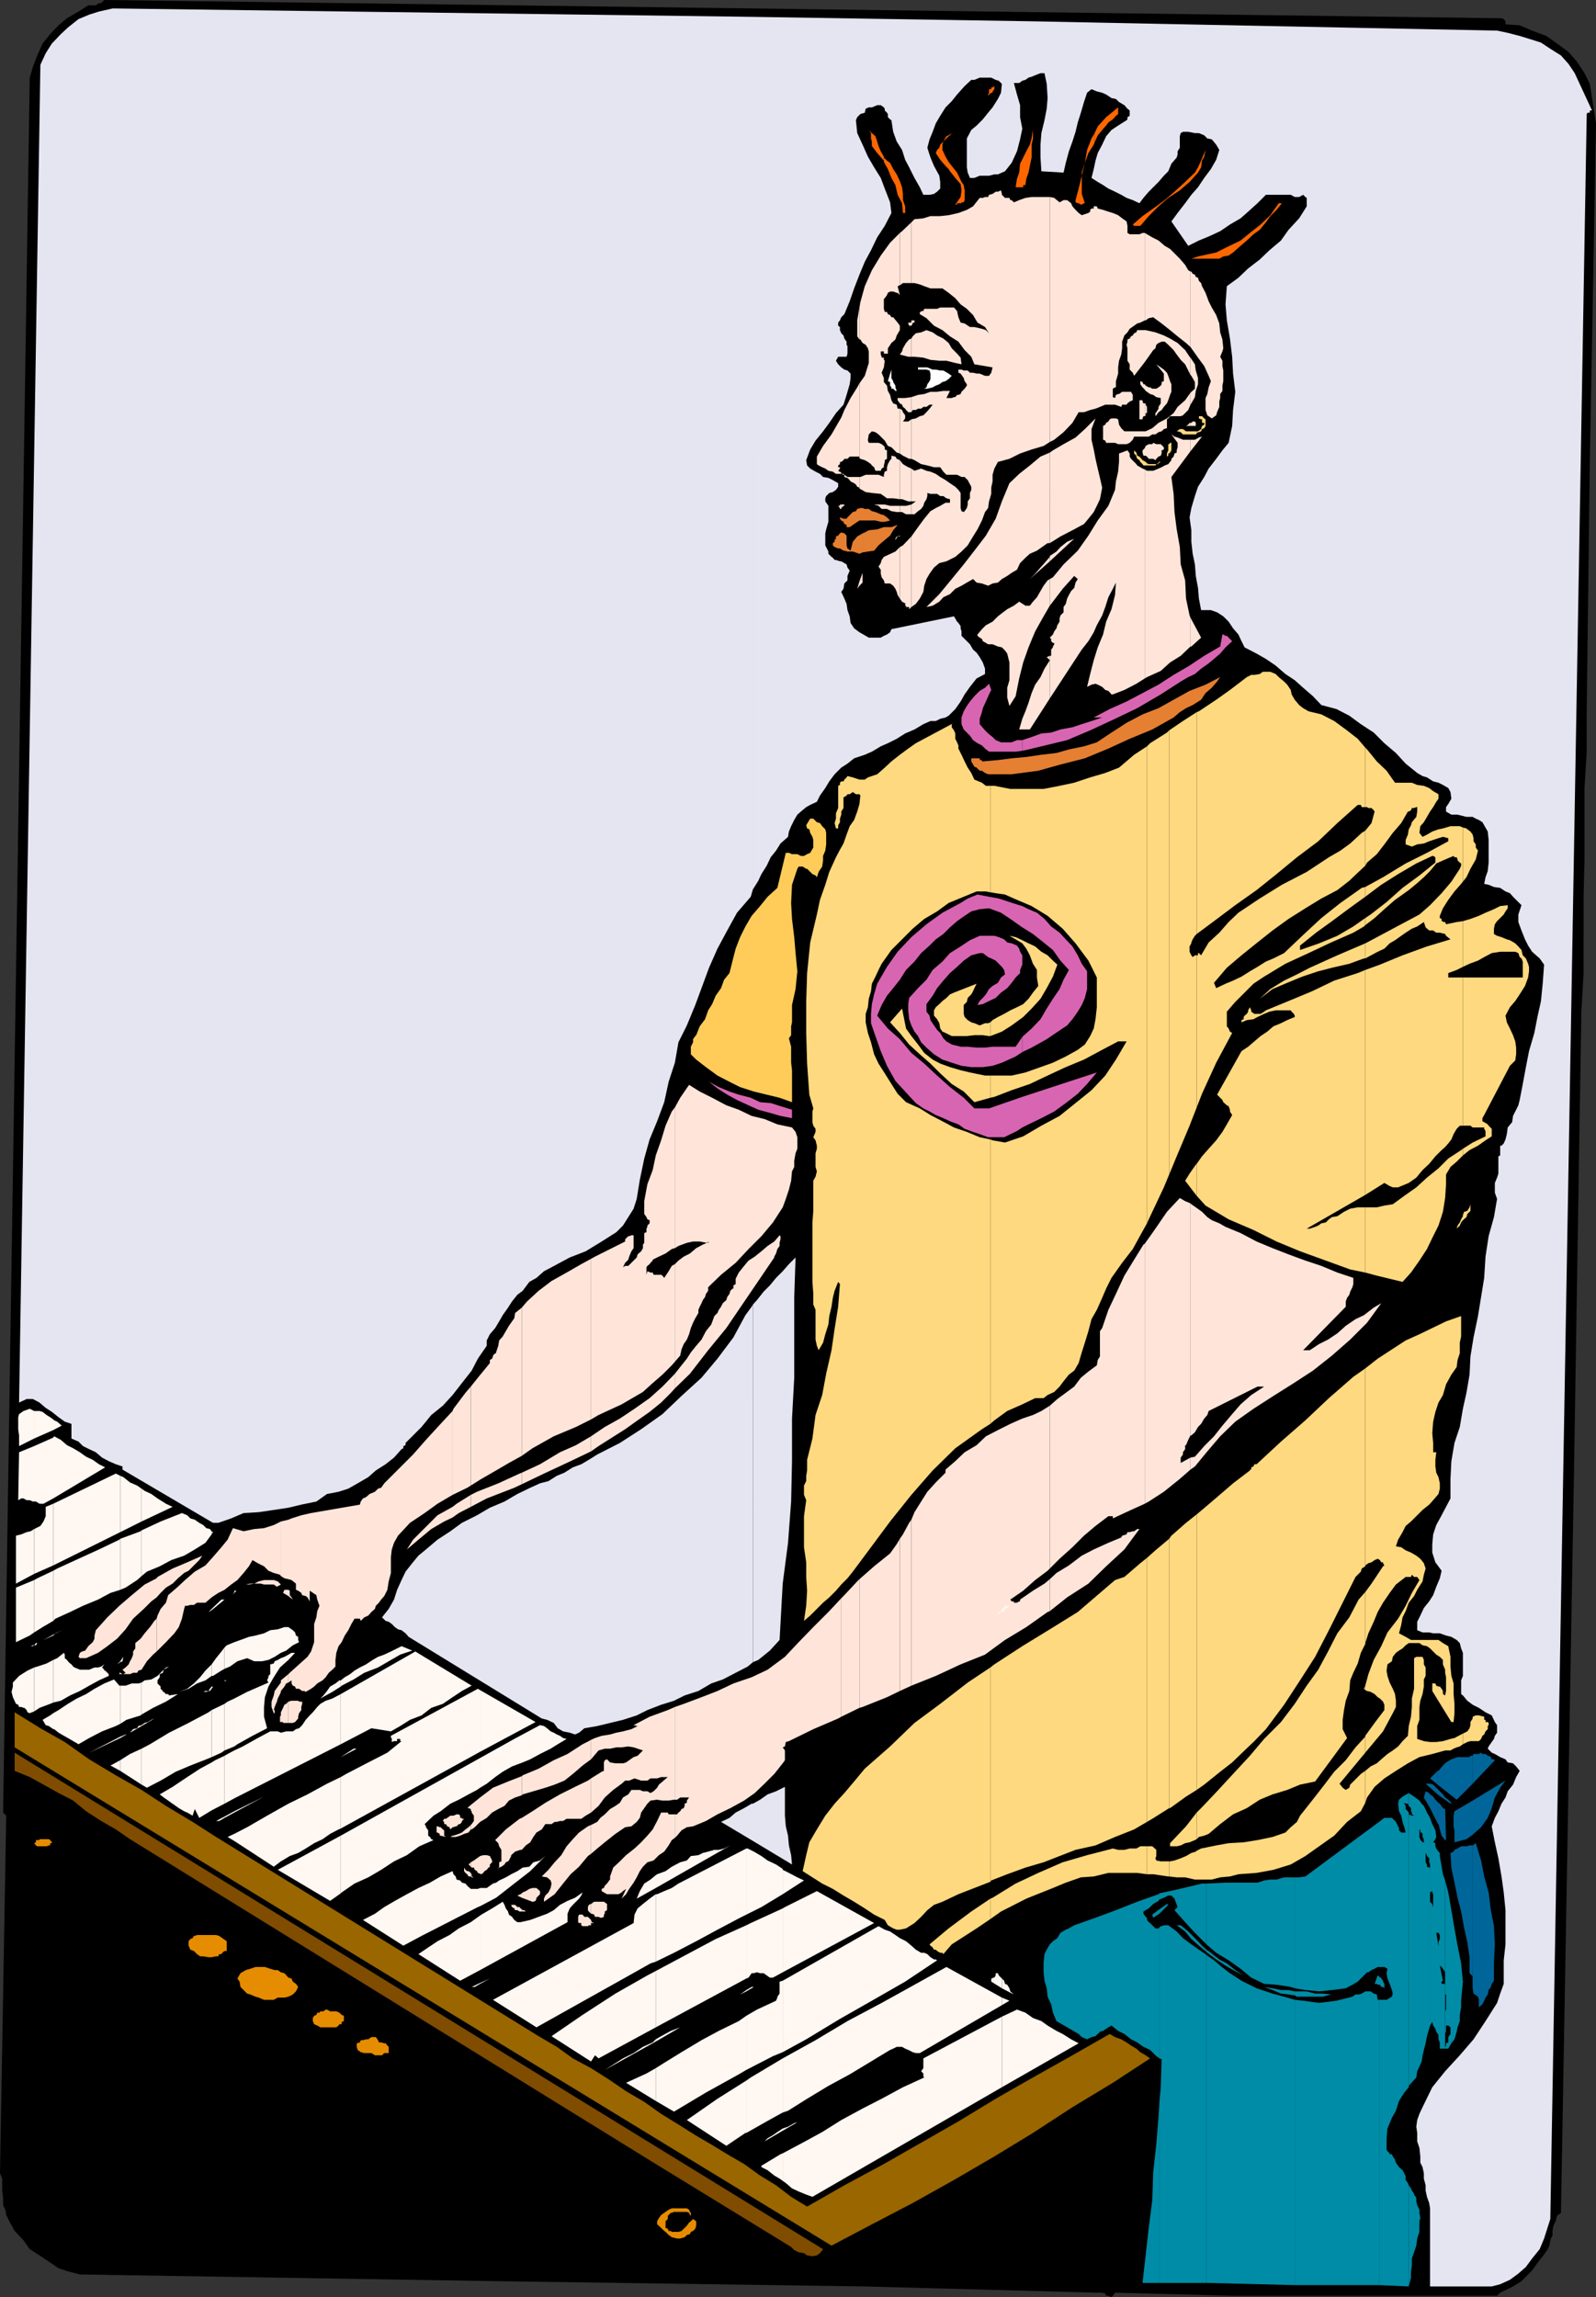 <svg xmlns="http://www.w3.org/2000/svg" width="359.699" height="517.703"><rect width="100%" height="100%" fill="#333333" stroke="none"/><path d="M337.7 4.102h.702l.5.199.399.5V5.5h.3l2.899.203 2.8 1.2 3.2 1.199 2.402 1.699 2.598 1.902 1.902 2.2 1.7 2.597 1.199 2.402 1.398 8.899-1.398 76.8-.7 55.899v8.902l-.5 8.399v16.101l-.199 8.2V219.3l-.5 8.699-1.703 106.102-2.898 164.601-.899.7-.3 1.199-.5 1-.2 1.199v.902l-.5 1.2-.203 1.199-.5 1-1 1.398-1.199 1.5-1.2 1.703-2.398 2.399L341 515.3l-1.398.699-1.5.703-.7.7h-59.5l-26.601-.7-.5.7-.301.3-.7-.3h-.5l-.198-.5-.7-.2H247.2l-52.297-1.402-83.8-1.2-93.102-1.5-2.7-.699-2.1-.699-2.2-1.5-2.098-1.402-2.203-1.399-1.398-2-2-2.101-1.2-2.2-.699-1.398L1.2 498l-.5-1v-1.7l-.2-1.397V491l-.5-1.2 1.402-80.597L.7 408.5l6-391 .703-2.398 1-2.602 1.2-2.7L11.3 7.704l1.898-2 1.903-1.601 2.597-1.5 2.203-1.399h1.7l.699-.5h.5L23 .5l.5-.5 314.2 4.102"/><path fill="#e5e5f2" d="m169.7 414.902 8.8 5.301-.2-2.101-.5-2.2-.198-2.199-.5-2.101-.2-2.399v-6.5l-2 1-1.902.7-1.7 1.199-1.6.898v8.402m0-8.402h-.298l-1.703 1-1.898 1-1.399 1.203-1.902.899 7.2 4.3V406.5m0-31.898 1.202-.5L173.5 372l2.2-2.398.702-12.7 1.2-9.199.699-9.3.199-9.102v-9.598l.5-9.203v-18.2l.3-8.898-1.5 1.5-1.398 1.598-1.5 1.5-1.402 1.703-1.398 1.399-1.5 1.898-.903 1v80.602"/><path fill="#e5e5f2" d="m169.7 294-.298.5-1.402 1.902-2.7 5-3.6 4.801-3.598 4.297-4.5 4.102-4.301 4.101-4.801 3.399-4.8 3.101-5.098 2.598-1.903 1.199-1.699 1-1.898.703-1.903 1.2-1.699.699-1.898 1.199-1.903.5-2.199 1-2.898 1.402-2.903 1.7-3.297 1.398-2.902 1.699-3.398 1.703-2.602 1.899L98.602 347 96 349.203l-1.7 1.399-1.398 1.699-1.5 1.902-.902 1.899-1 2.199-.7 2.199-1.198 2.102-1.5 1.898.8.8.7.2.699.5.699.703.7.5.8.2.902.699.7.8 30 18.399 1.199.3 1.5.7.898 1.199 1.203.703 1.5.297 1.2.402.898-.402 1.2-1 2.902-.5 2.898-.7 2.902-.698 3.098-1 2.402-1.2 3.098-1.199 2.902-.902 2.399-1.2 3.101-1 2.899-1.699 2.601-.902 2.899-1.5 2.699-1.398 1.2-1V294m0-93.598.202-.3 1-1.602.7-1.5 1.199-1.898.898-1.899 1.203-1.5 1-1.601 1.7-1.5.199-1.2.5-1.199.699-1.402.7-1.2.8-.699 1.2-1 .902-.5 1.5-.699.699-1.402 1.199-1.7.902-1.5 1.2-1.601 1.5-1.5 1.398-.898 1.5-1.2 2.402-.8 1.598-.7 2-1.199 1.602-.703 2-1 1.898-1.2 2.102-.898 2-1.199 1.597-.703h1.203l1-.5 1.2-.297.699-.402 1.5-1.5 1.199-1.7.902-1.601 1.2-1.7 1.5-1.898 1.898-1v-1.199l-.5-1.402-.7-1.2-.698-1-.801-.699-.7-1.199-1.199-1.203-.703-.7v-1l-.199-.698v-.5l-.5-.7-.3-.3-.4-.7-.3-.5-14.098 2.899-.3.699-.7.5-.703.3-.699.403h-2.7l-.698-.402-1.403-.801-1.199-.898-.8-1.2-.2-1.5-.5-1.402-.2-1.398-.5-1.2-.698-1.5.5-.699.199-1.203.699-.7v-1l.5-1.198-.5-.7-.2-.699-1.198-.703h-.301l-.899-.297h-.3l-.403-.5-.297-.203-.5-.5-.203-.2v-.5l-.699-1.398v-2.699l.2-.902.5-1.7V114l-.7-1v-.7l.2-.5.702-.698.797-.2.703-.5.5-.699v-.8l-1.203-.7-1-.5-1.199-.203-.7-.7-1-.5-1.198-.698-.7-.7-.203-1.199.903-2.402 1.199-2 1.699-2.098 1.402-1.902 1.5-2.2 1.7-1.898L190.8 89l.699-2.398.2-1.399v-1l-.7-.703-.7-.2-.698-.5-.7-.698-.5-.801.5-.899h1.899l.199-.699V78l-.2-.297V77l-.5-.7-.198-.698-.5-.5-.301-.7v-.699l-.399-.3v-.7l.399-.5.3-.703.7-.7 1.199-2.898 1-2.902 1.2-3.098L194.901 59l1.399-2.598 1.398-2.902 1.703-2.598 1.5-2.902-.3-2.398-1.2-3.102-.902-2.398-1.5-2.399-1.398-2.402-1.2-2.7L193.2 30l-.297-2.898.297-.7.703-.699 1-.3.2-.903.699-.297h.699l1.2-.5h.8l.7.5.202.297v.402l.5.5.2.301v.7l.5.5.3.199.399 2.601.8 2.2 1.2 1.898L204 36l.902 1.703 1.2 2.399 1.199 2.101.8 1.7h1.399l1-.2.7-.5.702-.703V41l-.203-1.398-1.199-2.2-.8-1.902-.7-2.2.5-1.898.7-1.699.702-1.902 1-1.7 1.2-1.898 1.398-1.402 1.2-1.5 1.702-1.899 1.5-1.402h.7l1.199-.5h2.601l1 .5.7.203.699.7-.2 2-.699 1.398-1.203 1.902-1 1.2-1.199 1.5-1.398 1.398-1.2 1-1 1.902v6.5l.2 1.2.5 1.199h1l1.199-.5h2.101l1.2-.301h.8l.899-.399.699-.3 1.5-1.899 1.2-2.601.702-2.7.5-2.402-.5-2.598v-2.699l-.703-2.402-.699-2.598h1.2l.702-.5.7-.203.699-.5.699-.2 1.2-.5.8-.3h.902l.5 2.402.2 3.2-.2 2.398-.5 2.602L234.7 30l-.199 2.602V35.5l.2 3.102 5 .3.5-2.199.702-2.601.797-2.2.703-2.199.5-2.101.7-2.2L244.3 23l.699-2.098 1-.8 1.2.5 1.202.3.899.399 1.199.8 1 .2.7.699 1.202.703.7.797.5.402v1.2l-.5.3v.5l-.2.2L252 28.3l-1.5 1-1.2 1.402-.898 1.899-1 1.898-.5 1.703-.402 1.899-.5 2 1.402.898 1.2.703 1.199.797 1.5.703 1.398.7 1.203.699 1.399.5 1.5.699.898-1.2 1.203-1.398 1-1 1.2-1.203 1.199-1.398 1-1 .699-1.7 1.2-1.402.202-.7v-.698l.5-.801v-2.598l.2-.703.5-.297h1.199l1.5.297h.898l1.203.5.7.703 1 .2 1 1.199.699 1.199-.7 2.199-1.199 2.102-1.5 2L270 42.203l-1.5 1.7-1.398 1.898-1.7 2.199L264 49.902l3.8 5.5 2.4-1.199 2.202-.902L275 52.1l2.2-1.5 2.402-1.398 1.699-1.5 2.101-1.902 1.899-1.899h5.601l.899.5h1l.898-.5.5.5.301.2V46.5l-1.7 2.703-2.398 2.598-1.703 2.402-2.597 2.2-2.2 2.097-2.601 2-2.2 2.102L276.5 64.5l-.3 4.102.3 3.601.7 4.098.5 4.101.202 3.801.5 4.098-.5 4.101L277.7 96l-.797 3.8-1.402 1.7-1.398 1.902-1.7 2.2-1 1.898-1.402 2.203-.7 2.098-.8 2.699-.398 2.102.398 2.898v2.602l.3 2.699.5 2.402.2 2.598.5 2.699.2 2.402.5 2.598h2.202l1.399.5 1.398.902 1.203 1.2 1 1.5 1.2 1.398.699 1.5.699 1.402 2.7 1.399 2.1 1.199 2.2 1.5 2.2 1.902 2.1 1.399 1.9 1.699 2.202 1.902 1.899 2 3.398.899 2.903 1.5 2.597 1.902 2.903 1.899L312 167.5l2.602 2.203 2.199 2.399 2.601 2.101 1.2.7 1 .3 1.398.899 1.2.3 1 .5 1.202.7.5.898.2 1.5-.7 1.203-.5.7v1l1.2.699h1.398l2 .5h1.402l.7.398.699.3.8.5.399.7.8 1.402.2 1.899v5.101l-.2 1.899-.5 1.402-.3 1.5 1 .2 1.2.5 1.402.199 1.199.8 1 .399.699.8 1.2 1.2.702.699-.703 2.102v1.699l.703 1.902.797 2 .703 1.399.899 1.398L347 216l1 1.402-.3 4.098-.4 4.102-.8 3.601-.7 3.598-1.198 4.101-.7 3.598-.703 3.8-.699 3.602-.3 1.2-1.2 2.398-.2 1.402-1 1.2-.198 1.5-.301 1.199-.399.902-.5.5h-.3v2.2l-.403.199v3.898l-.297.902-.5 1.2v2.199l.5 1.402-.703 4.098-1.199 4.3-.7 4.602-.3 4.797-1.398 8.602-1 4.8-.7 4.301-.203 4.098-.699 4.101-.8 3.598-.7 4.102-1.2 3.601-.698 4.098-.2 4v4.402l-2 3.797-1.203 2.203-.699 2.098-.2 2.199v1.902l.7 2.2 1.402 1.898-.402 1.703-.8 1.899-.7 1.898-.898 1.402-1.2 1.5-.8 1.7-.7 1.398v1.902l1.2.5h1.5l.898.2h1.5l1.402.5 1.2.3 1.199.7.699.699.3 1.199.4 1v5.203l-.4 1v3.098l.4.3 1 1.2 1.202.902 1.399.7 1.5 1 1.398.699.703 1.5.5.699v1.699l-.5.703-.203.7-.5.699-.699 1-.2.5.9.898.702.3 1.2.7 1.199.5.5.703 1.199.2.7.699.8 1-.8 1.398-.7 1.703-1.2 1.5-.5 1.399-.898 1.398-.703 1.703-.797 1.5-.703 1.899.703 3.601.797 3.598.703 4.101.5 3.598.399 4v7.703l-.399 3.598v5.3l-.8 2.2-.7 2.101-2.601 4.098-2.7 4.102-3.101 3.601-3.3 3.598-2.9 3.601-2.198 4.5-.7 1.5-.5 1.399-.203 1.5.203 1.402v1.899l.5 1.5.2 1.898v1.402l.5 1 .3 1.399V491l.399 1.5v1.203l.3 1.399.5 1.398.2 1.203v17.598h13.898l1.903-.5 2.199-1 1.898-1.399 1.703-1.5 1.399-1.902 1.699-2.098 1-2.402.7-2.2.702-2.198 8.2-474v-.399l.199-.3h.5v-.5h.5l-3.899-8.403-1.402-2.098-1.7-1.902-2.398-1.5-2.101-1.398-2.2-.7-2.601-.8-2.7-.7-2.398-.5L232.5 4.801l-62.8-1v196.601m0-196.602L25.401 1.903l-3.101.7-2.2.699-2.402 1L15.3 6.204l-1.602 1.5-2 2.098L10.301 12l-1.2 2.602-4.8 301.5L6 315.3h1.402l1.5.8 1.399 1.2 1.398.902 1.5 1.2 1.403 1 1.5.5v3.3l1.597.7 1 1 1.403.699 1.5.699L23 328.5l1.5.8 1.602.7 1.5.5v.703l20.398 12h1.2l2.902-1 2.8-1.203 3.399-.2 3.398-.5 3.301-.5 2.902-.698 3.399-.7 2.398-1.699 2.602-.5 2.199-.703 2.102-1.2L83 332.903l1.7-1.5L86.901 330l1.899-1.5 1.699-1.898.402-.2v-.5l.5-.199v-.5l.297-.3.403-.403.3-.297L95 321.602l2.2-2.7 2.6-2.101 2.2-2.399 2.102-2.699 2.199-2.8 1.398-2.7 2-2.902v-1.2l.703-1.398 1.2-1.402.898-1.5.8-1.399 1.2-1.699.902-1.402 1.2-1.5 1.199-.899 1.5-2 1.601-.902 1.7-1.5 1.699-.898 4.101-2.2L132 282l3.602-2.2 3.3-2.097 1.5-1.5 1.2-1.902 1.199-1.899.699-2.199.7-4.3 1-4.801 1.202-4.301 1.7-4.098 1.597-4.3 1-4.602 1.403-4.301.8-4.598 1.899-3.8 1.898-4.602 1.403-3.797 1.699-4.601 1.898-4.301 2.203-4.098 2.2-4 3.097-3.601.5-1.7V3.801"/><path fill="#f60" d="M224.102 19.402v.7l-.403.5v.3h-.297l-.5.399-.203.3v-.3l.203-.399v-.8h.5v-.399h.297l.403-.3m7 22.3h-.5v.5h-1.7l.297-1.902.5-1.399.203-2 .7-1.402.699-1.398.8-1.5.399-1.399.3-1.902v1.902l-.3 1.399V35.5l-.398 1.902-.301 1.5-.5 1.399-.2 1.402M199.2 36.5l.902 1.602.8 2 .899 1.601.5 2.2 1 1.898L203.5 48h.5v-1.5l-.5-1.398v-1.399l-.2-1.5-.5-1.402-.698-1.5-.801-1.2-.7-1.398-.699-.5-.703-.703v1"/><path fill="#f60" d="M199.2 35.5v-.2l-.7-1.198-.5-1.2-.3-1-.4-1.199-.8-.703-.7-.7.5.7v1.203l.2.7v1l1.2 1.597 1.5 1.703v.297-1m14.6 2.602.302.5 1.199 1.5L216.5 41.5l.2 1.402-.2 1.5-1.2 1.7h.4V45.8h1v-.2h.5l.202-.5v-2.199l-.203-1.199-.5-.703-1-2.098-1.597-2-.301-.402v1.602"/><path fill="#f60" d="m213.8 36.5-.698-1.2-.7-1.5v-1.198l.2-.7-.7.7-.203.699-.5.5-.297.699 1 1.5 1.2 1.402.699.7V36.5m-.001-5.797.302-.203.398-.5-.7.5v.203"/><path fill="#f60" d="m213.8 30.5-.5.203-.698 1.2 1.199-1.2V30.5m32.899 1.602.702-1.602 1.7-2 .199-.2.5-.698.699-.5.3-.2.7-.8.5-.399v-1.5l-2.7 2.2-1.898 2.097-.703 1.5v2.102"/><path fill="#f60" d="m246.7 30-.7 1.203-1 2.598-.5 2.902.8-2.203 1.2-1.898.2-.5V30M270 58.3h4.8l.9-.5 1.202-.198 1-.7 1.7-1.5L281 54.203l1.5-1.402 1.402-1 1.399-1.7 1-1.398 1.398-1.402 1.203-1.5h-.703l-1.898 2.699-2.2 2.102L281.7 52.5l-2.097 1.703-3.102 1.5-2.398 1.2-3.2.699-.902.199v.5M270 57.8l-1.5.5h1.5zm0-18.898.7-1.199.202-1.5.5-.902.297-1.5-1 2.402-.699 1.5v1.2m0-1.2-.7 1.2L267.103 41l-2.403 2.203-2.199 1.899L259.902 47l-2.402 1.703-2.2 1.899.302.3H257l1.902-2.199 2.2-2.203 2.199-1.898 2.601-1.7 2.2-1.902L270 38.902v-1.199m-25.5-1-.7 2.2v.699zm-.7 2.899-.698 2.898-.7 2.602v.5l.5.199h.2l.5.3h.199l.5-.3h.199l-.7-2.098v-4.101m-48-10.302-.198-.3.199.3"/><path fill="#ffe5d9" d="m35.3 372.203.7-.703 1.402-1.398 1.899-2 1-1.399.699-1.902.5-2.2.2-.699h.5l.702-.199h.797l.703-.5h1.899L47.699 360l1.5-1 1.403-.7 1.5-1.198 1.398-1 1.402-1.602 1.2-1.5.8-1.398 1.2.699L59.5 353l1 1 1.2.5 1.402.402.199.301v-12.3l-1.602.8-2.199.7-2.2.199-2.398.5-2.402-.7L51.3 347l-1.398 1.703-1.902 2.2-1.7 1.898-2.398 1.402-2.203 1.899-1.597 1.5-2.2 1.898-.5 1.703-1.203 1.399-.699 1.5-.2.699v7.402"/><path fill="#ffe5d9" d="m35.3 364.8-.5.5-1 1.403-1.198 1.399-.903 1.199-1.199 1v1.199l-.5.703v.7l-.3.8-.4.7-.3.699-.7.699-.698.5.699.699-.5.3h1.5L30 377h.902l.297-.5.703-.2 1.2-1.898 1.398-1.5.8-.699v-7.402m0-4.801.9-1 1.202-1.2 1.5-.898 1.2-1.199L41.5 354.5l1-.5 1.2-1.2 1.202-1.198.7-1-3.403 1.5-3.297 1.398-3.402 1.902-.2.301V360m0-4.297-2.698 1.399-2.903 2.398-2.797 2.402L24.2 364.5l-2.597 2.902-.301 1.2v.699l-.399.8-.8.7-.2.199-.703 1-.699.203-.5.297-.3.902.3.301h1.402l2.7-1.203L24.2 371l2.203-1.7 1.899-2.097L30 364.801l2.402-2.2 1.7-1.699L35.3 360v-4.297m28 32.399h.5v.199H65V383.5l-.5.5-.398.203-.301.7-.5 1v2.199"/><path fill="#ffe5d9" d="m63.3 386.602-.198.3v1.2h.199v-1.5M63.3 381.3v-.198l.802-1 .398-.7.5-.199v-1.902l-1.7 1.402v2.598"/><path fill="#ffe5d9" d="m63.3 379.203-1.398 1.899-.203 1-.5 1.398v1.203l.5 1.399h.203v-.7H61.7l.203-.699.5-1.203.2-.7.5-1 .199-.5v-2.097m-.002-22.101-.698-.7-.903-.3H59.5l-1.2.3-1 .5h1.5l.7.2h2.2l.702.5.899-.5m-.001-1.899.802.5.898.2V342.5l-1.7.402v12.301M65 388.3h1l.5-.198.7-.801v-.399l.202-.8.5-.7v-.699l.2-.703v-.5h-.7l-.203-.2h-1.5l-.699.2v4.8m0-9.097.7-.5v.7l.3.5.5.199.2.5h.702l.7.5h.5l.3.199 1.2-.7.699-.5.699-.699 1.2-.699.702-.703.7-1 .8-.7.7-.698v-1.5l.199-1.602.5-1.5.699-.898.7-1.5.8-1.2.7-1.402.702-1.2h1.2l.199.5.8-.8.899-.398.7-.801.8-.7.2-.699.702-.699.5-.703.7-.797.699-1.402.3-1.899.5-1.902v-3.598l.2-1.699.5-1.5.898-1.601 2.703-2.899L95.7 341l2.903-2.098 3.398-2V318l-2.7 2.902L96 324.5l-2.898 3.3-6.5 6.5-.7 1-.703.2-.699.703-1.2.5-.8.7-.7.3-.5.7-.198.699-11 1.898-2.2.5-2.203.703-.699.297v13.402l.7.2 1 .8v1.399l.5.199.702.5.2.5.8.203.399.297.5.902V358.5l1.5 1 .199 1 .5 1.402-.5 1.2-.2 1.398-.5 1.5v4.102l-.3.898-.398 1.203-.801 1.2-1.899 1.699L65.301 377l-.301.3v1.903"/><path fill="#ffe5d9" d="m65 359.703 1.5 1.2-.5-.403-.3-.5-.4-.5v-1l-.3-.2v1.403m0-1.403h-.898l-.301.7 1.199.703v-1.402M102 414h.7l1-.297.902-.402 1-.301.5-.7v-1l-.5.5-.7.5-.8.7-.7.3-1.203.403H102V414m0-.297-.5.297h-.7 1.2v-.297m0-1.903h.2l.5-.198h.202l.5-.5h.297l.403-.5v-.2l.5-.5h-.5v-.199h-.403v-.5l-.297-.3h-.5l-.703.3H102v2.598m0-2.598h-.5l-.7.5-.3.2h-.398l-.301.5.3.199v.5h.399l.3.5.5.199.2.5.5-.5v-2.598M102 342l1.402-1 2.7-1.398v-2.7l-3.2 2-.902.7V342m0-2.398-3.398 1.898-1.7 1.703L95 345.102 93.102 347l-1.403 2.203L94.301 347l2.898-2.398 2.903-1.7L102 342v-2.398m0-2.7 3.3-1.601.802-.5V312.5l-1.2 1.402-2.703 3.598-.199.5v18.902m4.102 86 .199.2h.5l-.5-.2v-.5l-.2-.3v.8"/><path fill="#ffe5d9" d="m106.102 422.102-.5-.399h-.301l-.399-.3-.3-.5v.8l.3.399.399.3.3.5h.5v-.8m.001-1.399.199.2h.5l.199.5.5.3.2.399.8.3.402-.3.297-.399.5-.3.403-.5.3-.2v-.5l.5-.5v-.402l-.5-1-.703-.2h-.797l-.703.2-1.398 1-.7.402v1"/><path fill="#ffe5d9" d="m106.102 419.703-.5.5.5.5v-1m0-7.403h.199l.699-.5 1.2-1.198 1.5-.899 1.202-1.203 1.399-.797 1.398-.703 1-1.2 1.403-.698 1.5-.5V400.3l-3.102 1.2-3.398 1.402-2.903 2.2-2.097 1.699V408l.199.203v.297l.5.703v1.2l-.5.699-.2.199v1m.001-5.501-.801.7h.3l.5.203V408v-1.2m.001-67.198 3.597-1.899 6.203-2.402 1.7-.801v-2.598l-.5.2-4.801 2.199-4.801 1.902-1.398.7v2.699m0-4.802 2.398-1.5 3.3-1.898 2.9-1.699 2.902-1.601v-33.399l-1.5 1.2-.2 1.199-.5.699-.703 1L114 300l-.7 1.203-.8.899-.2 1.199-.5 1.5V305h-.198l-.5.5v.203l-.2.5-.5.297v.703L107.7 310.5l-1.597 2v22.3m11.499 96h.898l-.398-.3h-.301l-.2-.2v.5"/><path fill="#ffe5d9" d="m117.602 430.3-.301-.198-.2-.301h-.5l-.5-.5h-.902l.203.5.5.3.2.399h.5l.5.3h.5v-.5m0-2.597 2.398.899h.2l.5-.2.202-.5v-.199l.5-.5.297-.3v-.7l-.797-.703H120l-.7.203-.8.5-.7.297-.198.203v1m0-1-.301.2-.7.3 1 .5v-1m.001-9.801.898-1 1-.699.7-1.203.702-1 1.2-.7.8-1.198h1.399l.699-.5h.5l.7-.2h.702l.797-.5H131l1-.699 1.2-.703v-7.7l-.7.5-2.898 1.403-3.403 1.7-3.297 1.898-2.902 1.902-2.398 1.5v7.2m0-7.2-.5.2L114 412.3l-2.398 2.402.699.7.199.699.5.8v2.598l-.5.203v1l-.2.7.2-.5.5-.2.7-.5.3-.5.5-.203.2-.2.5-1v-.198l.902-.801 1.199-.399h.3v-7.199m.001-5.1.199-.2 2.398-.699 2.703-.8 2.098-.7 2.2-.902 1.902-1.5 2.199-1.899 1.898-1.402v-4.398l-.5.3-1.398.7-3.399 2.199-3.101 1.402-3.399 1.899-3.601 1.5-.2.199v4.3m.001-70.101 5-2.398 6-2.801 4.597-2.2v-3.398l-3.398 2-3.602 1.598-4.5 2.699-4.097 1.902v2.598m0-6.398 2.398-1.7 4.8-2.699 5-2.101 3.4-1.7v-36.199l-2.2 1.2-3.3 1.898-3.4 1.902-2.898 2.2-2.601 2.398-1.2 1.402v33.399m15.599 105.8v-.5h.702l-.5-.199-.203-.5v1.2"/><path fill="#ffe5d9" d="m133.2 432.703-.5-.5-.2-.203h-.8l-.4-.5h-.8l-.2.5v1.203l.2.2h.5v.5l.3.199h1.2l.2-.2h.5v-1.199m0-1.403h.202l.5.2.2.5h.8l.399.203h.3l.5-.203v-.5l.2-.2v-.5l.5-.3v-1.398l-.7-.5h-2.199l-.703.5v2.199"/><path fill="#ffe5d9" d="m133.2 429.102-.5.199-.2.5v.699l.2.3.5.5v-2.198m0-11.302 1.402-1.198 1.699-1.399 2.398-1.902 2.203-1.5 1.399-.2 1.199-1 .7-.898.3-1.203.7-1 .702-1 .7-.7 1.5-.198 1.199.199h1.398l1.203-.2h.2v-20.898l-1.602.7-4.098 1.5-3.601 1.898.898.199-1.398.703-1.899.5-1.5.297-1.402.402-1.898.301-1.5.5-.903.399v4.398l1.703-2 1.399-.398h1.199l1.402-.301h1.2l1.5-.2 1.199.2.898.3 1.203.399-1.203 1.203-.898.297-1 .703-.7.5-.699.2H138.7l-1.199-.2-.7-.703-.5.203-.198.5v1.899l-.5.199-2.403 1.5v7.699l1.703-1.5 1.399-1.898 1.898-1.7 1.903-1.402.8-.7h.899l1.199-.5 1.5.5h1.402l.7-.5h1.5l.898-.3h1.5l-2 1.703-.398.7-.801.8-.7.399-.699-.399h-1l-.703-.3h-1.898l-.7 1-1.199.699-.703 1.199-1 .699-1.199.703-1.2 1.2-1 .8-.698.899-1.403.699v6.5"/><path fill="#ffe5d9" d="m133.2 411.3-.7.302-2 1.398-1.398 1.5-1.403 1.602-1.199 2-1.5 1.601-1.398 1.7-1.5 1.5 1.199.199.8.699.2.699-.2 1-.5 1-.699.703-.3.7v.699l2.398-1.7 1.902-2.402 1.7-2.098 1.898-1.699 2-2.402.7-.5v-6.5m0-84.199 1.702-1.2 6-3.8 2.797-2 2.703-1.899 2.598-2.101 2.2-2.2.902-1v-3.3L149.3 312.5l-2.899 2.602L143 317.5l-3.3 2.203-3.4 1.899-3.1 2.101v3.399m0-7.2 1.702-1 5.2-2.402 4.8-2.797 2.2-2 2.199-1.902 2.101-2.098.7-.8v-22l-.7.398-.703 1.199-1 1.5-.398-.5-.301-.2h-1.7l-.198-.5h-.5l-.7-.3-.203.8v-1.698l.203-.301.5-.399.2-.3.5-.5v-.2l1.398-.699 1.5-.703 1.402-1 .7-.2v-31.698l-.7.898-1.402 3.203-1 3.297-1.2 3.402-.698 3.301-1.2 3.2-.703 3.8v2.899l.5.699.203.5.5.199v.703l-.5.5v.297l-.203.402v.801l-.5.2v2.199l-.297.398v.8l-.402.7-.8.703-.2.7-1.898 1.898h-.7l-.5.3.5-1 .7-.699.199-.699.5-1.203.5-.7v-2.898h-.5l-.5.2h-.2l-.699.699v.5L137.5 281.5l-3.398 1.703-.903.5v36.2m18.903 94.3.5-.5 1-1.203 1.199-.7 1.398-.198 2.903-1.2 2.597-1.5 2.903-1.402 3.097-1.7 2.403-1.698L172.3 402l2.199-2.2 1.902-2.398.5-.699V394.5l-.5-.7.5-.198.2-1 .699-.2 5.5-2.699 5.601-2.402.7-.399v-26.699l-2.903 3.098-3.398 3.402-3.301 3.399-3.098 3.3-3.902 2.899-3.598 1.699-4.101 1.402-3.602 1.7-3.597 1.398-4 1.5-2 .703v20.899h.5l.699-.5h2l-.5.699v.5l-.5.199v.5l-.2.5-.5.203-.3.5-.399.297-.3.402h-.5v5.301"/><path fill="#ffe5d9" d="M152.102 408.902h-1.403l-.199-.402H149l-.898 1.902-1 1.899-1.2 1.402-1.402 1.5-1.5 1.399-1.898 1.5-1.403 1.398-1.5 1.402-.699 2v.7l-.2.199-.5.699-.5.5-.198.5-.5.203v.5l.5.297.699.402h2.601l.7-.402.3-.297.7-.5-1 2.2 1-1 .699-1.2 1-1.402.699-1.2.7-1.398.702-1 1-1 1.399-.402 1.199-1.2 1.2-.8 1-1.399.702-1.199.7-.5v-5.3m0-96.001 3.398-3.3 4.102-5.301 4.097-5 3.602-5.301 3.601-5.297 3.598-5.3v-.2l.402-.703.297-1 .5-.7v-.698l.203-.801v-.7l-.203-.199-1.199 1.399-1.5 1-1.398 1.199-1.5 1.203-1.403.899-1 1.199-1.199 1.5-.7 1.402v1.2l-.5.3v.7h-.198l-.5.5-.2.699-.5.699-.203.699-.797.703-.402.797-.5.703-.3.7-.7.699-.7 1.898-1.198 1.5-1 1.902-1.2 1.399-1.203 1.5-.898 1.402-1.2 1.5-1.5 1.899v3.3m.001-6 1.199-1.402.3-1.398.5-1.2.7-1 .5-1.199.398-1.402.5-1.2.5-1 .703-1.199v-.699l.297-.703.403-.797.3-.703.5-.7.2-.698.5-.7v-.8l2.898-2.801 3.3-2.7 2.9-3.101 2.902-2.898 2.597-3.102 2.203-3.398.7-1.899.699-2.101.5-2L178.5 264l.5-1v-1.398l.3-1.7.4-1v-2.601l-.4-1.2-.8-1-3.3-.699-2.9-1.199-2.898-.703-2.902-1.398-2.8-1-3.2-1.7-2.8-1.402-2.4-1.5-2 2.902-1.198 2.2V281.3l.8-.5 1.899-.7 1.398-.3h1.5l1.602.3.5-.3-.2.3h-.3l-.899.399-1.5.8-1.402 1.2-1.398.703-1.2.899-.8.8v22m37.5 80.001 4.097-2v-29l-.5.5-3.097 3.301-.5.5v26.7m0-272.2v-.203l.5-.5h.199v-.297h-.7v1"/><path fill="#ffe5d9" d="M189.602 113.703h-.301V114h-.399l.399.5v.203h.3v-1m.001-7.203-.7-.398.399-.5v-.301h-.399v-.399l.399-.3v-.5h.3v-10l-.699 1.199-1.5 2.601-1.902 2.598-1.398 2.402v1.7l.398.3.8.399.7.3.7.5 1 .2.702.5h1.2v-.301m0-2.398.5-.399.199-.3H191l.5-.5h2.2v.3-16.8l-.5.898-1.5 2.402-1.4 2.7-.698 1.699v10m4.098 280.8.702-.199 5.5-2.203 2.899-1.398V346.8l-.7 1.199-1.5 2.102L197 353l-3.3 2.902v29m0-252.902.702-.7v-2.198L193.7 131v1m0-1-.5 1.703.5-.703zm0-20.898 1.402.8 1.398.2 2 .199 1.402 1h1.399l1.5.199v-8.797l-.7-.3-.3-.5-.899-.2v.7l-.3.3-.5.899-.2.699v.8l-.5.2-.203.699v.5L198 107h-2.898l-1.2.5h-.203v2.602"/><path fill="#ffe5d9" d="M193.7 107.5H191l-.7-.5v.5l.7.203.5.5.2.297.8.402.402.301.297.5.5.2v.199-2.602m.001-4.297.202.2 1 .3.7.399.699.5.199.3.5.399.3.8h1.2l.2-.5.5-.3v-.399l.202-.8v-.399l.5-.3V101.5l-.5-.2v-.5l-.203-.3-.5-.398L198 99.8h-2.2l-.198-.5v-.2l.199-1.199.699-.699.8.2.7.5.7.699.702.699.7 1.199.8.3 1.2 1.2.699.203v-10.1h-.5l-.2-.899-.8-.3-.399-.7-.3-1.203-.5-.898-.2-1.2-.703-.8v-.899L198.7 84l.5-1.2.203-1.5-.203-.198v-.5h-.5v-.2l-.199-.5v-.699h.7v.5h.902V78.5l.8-1.2.899-.8.3-.898.7-1.2v-1l-.5-.699-1-1.203h-.399l-.3-.5-.5-.2-.2-.5h-.5l-.203-.698v-2.2l.203-.199.5-.703.2-.5.5-.297h.699l.8.297h.2l.5.5-.5-2 .5-.2V52.5l-2.2 2.203-2.101 2.899-2 3.3-1.598 3.598-1 3.602-.203 1.199V76.5h.203l.5.8.7.403.5.797.199.703v2.598l-.899 2.902-1.203 1.7v16.8"/><path fill="#ffe5d9" d="m193.7 69.3-.5 2.903v3.598l.5.699v-7.2m9.1 311.802 2.602-1.2V342.5l-.5.703-1.402 2.598-.7 1v34.3m0-246.199.5.7.9.5h-.2v.398h.2v.3h.702v.5l.5-.5v-15.898l-1.902 2-.7.399v11.601"/><path fill="#ffe5d9" d="m202.8 123.3-1 1-2.6 1.2-.5.703-.2.7-.5.8.5.7v.898l.2.8.5.7.202.699h1.2l.699.5.5.703.3.7.2.699.5.8v-11.601m-.001-2.598-.5.2h.5zm0-5.301h.5l.9.5h1.202v-2.199L204.2 114h-1.398v1.402"/><path fill="#ffe5d9" d="M202.8 114h-2.198l-1.2-.297H197l1 .297.7.703h1.202l1 .5 1.2.2h.699V114m-.001-1.5h.5l1.4.5h.702v-7.398l-.703-.301-.699-.399-.5-.3-.7-.899v8.797m0-10.297.7.5 1.402.7h.5V94.5l-.703.5H203.5l.5-.7v-.698l-.5-.7-.2-.5-.5-.3v10.101m0-11.301.5.301.2.5.5.399.2.3.5.5h.702V89.5l-1.402.203h-1.2v1.2m0-1.2h-.5v.5l.5.7v-1.2m0-9.801 1.9.5h.702v-4.101l-.5.199-.703.8-.699 1.2-.2.703-.5.7m0-15.603.7-.5h1.902V50.103l-2.101 2-.5.398v11.8m2.601 315.601 5.5-2.199 5.598-2.601 5.5-2.2 4.5-3.3 4.8-2.899 4.802-3.402.5-.2v-7.199l-1.2 1-2.601 1.598-2.899 2v.402h-.203l-.5.301h-.699v-.3h-.5l-.3-.403 2.902-2 2.699-2.398 2.8-2.102.5-.5v-36.7L234.7 318l-1.898.902-2.399.801-2.703 1.2-2.797 1.398-2.703 1.402-2.097 2-2.7 1.598-2.101 2-2.2 1.902v.7l-2.199 2.199-1.902 2.101-1.398 2.2-1.5 2.398-.7 1.699v37.402"/><path fill="#ffe5d9" d="m205.402 136.8 1-.698.899-1.2.8-1.5.2-1.402.5-1.5.699-1.2 1-1.398 1.2-1 1.6-.402 2-1 1.4-1.2 1.402-1.398 1.199-2 1-1.601 1-2 .699-1.899.7-.902.202-1.5.5-1.7v-1.398l.297-1.402V107l.403-1.398.8-1.5 2.598-.7 2.402-1.199 2.598-.902 2.7-.801 1.402-.898v-55.2H232.5l-1.398.2-1.403.5-1.199.5-.5-.5h-.3l-.2-.5h-1l-.7-.7v-.199l-.198-.8-.7.3h-.5l-.703.5-.797.2-.203.5H222l-.5.199h-.7l-1.5 1.898-1.398.8L216 48l-2.2.5-1.898.203H209.7l-1.597.5-2 .2-.7.699V63.8h.7l1.199.3 1 .399 1.398.5h2.703l1.399 1 1.5 1.203 1.199 1.399 1.402 1L219.301 71l1 1.703 1.699 1 .902 1.399-.703-.7-.898-.3-1.7-.399h-1l-1.199-.8-.902-.2-.5-1.203-.3-1.398-.7-.801h-3.098l-.703.3h-2.898l-.2.5h-.5v.2h-.3v.5l1.5.902 1.699 1.7 1.902 1 1.7 1.398L216 77l1.402 1.902 1.5 1.5.7 1.7 4.097.699-.297 1.199-.5.703H222l-1.2-.5h-.698L219.3 84h-.7l-.5-.5h-.902l-.5-.2H216v.7l.5.203.7 1 .202.7.5.699v.3l-.5.7-.703.699-.199.5-.5.199h-.3l-.4.5h-.3l-.5.203h-1.2l.802-1.601h-1.5l-1.403.199h-1.5l-1.398.5-1.399.199-1.5.5v3.402l.297-.5h.703l.5-.3h.7l.5-.399h.699l.699-.5h.7l-.7.899-.7.8-.698.7-.801.199-.899.5-1 .199v8.902l.7.301 1.5.899 1.398.3 1.5.399h1.402l.7 1 .699.699h2.398l1 .5h.703l.7.703.8 1.5v.7l-.3.699v1.199l-.5.699v.703l-.2.797-.5.703-.203.2-.5-.2-.199-.703v-3.398l-.5-.7-.7-.699-1.198-.8-1-.7-1.2-.703-1-.7-1.203-.5-.898-.198-1.2-.5-1.5.5-.699-.5V113h1l-1 .703v2.2h.7l.8-.7.7-.5.5-.703.199-.7.5-.8.199-.7v-.698l.7.199h1.5l.702.5h.7l.699.5.8.199v.8h-1l-1.199.7-1 .5-1.203.703-1.398 1.7-1.399 1.898-1.5 2.101v15.899"/><path fill="#ffe5d9" d="M205.402 80.402h.7l2 .2 1.597.5 2 .199h1.602l2 .5 1.398.3-.199-1.5-.8-.898-1.2-1.203-.7-1.2-1.198-1-1.403-.698-1-.7-1.398-.5-1.2.5-1.199.2-.703.699-.297.5v4.101m0-7 .297-.5v-.199h.403v-.5h-.7v1.2m0-.7h-.703v.2l.203.5h.5v-.7m31.2 290.399L240.5 360l4.8-3.098 4-3.902 4.102-3.797 3.399-4.601h-.5l-.7.5h-.3l-.7.199h-.5l-.199.5-1 .3-.203.399-2.898 1.203-3.301 1.5-2.7 1.399-2.898 2.199-2.8 1.699-1.5 1.402v7.2m0-9.602 2.199-2.2 2.898-2.597 2.602-2.601 2.601-2.2 2.899-2.199h1v.5l4.101-1.902 3.098-1.399v-58.601l-.3.199-2.098 3.402-2.2 3.598-1.902 4.102-1.7 3.601-1.398 4.098-.5.699v5.703l-.5.797-.203 1.203-1.898 1.399-1.7 1.398-1.5 2-1.902 1.402-1.898 1.399-1.7 1.5V353.5m.001-196.098 7.199-11 1.5-1.902 1.199-2 .7-1.598 1.202-2.199.7-1.902.699-2.2 1-1.898.699-1.402-.2 2.8-.8 3.2-1.2 2.8-.698 2.899-1.2 2.902-.902 2.899-.8 3.101-.7 2.899 1-.5.902-.2.5.2 1 .5.7.699.699.203.699.797h.3l2.602-1 2.7-1.398 1.898-1.2v-47.101l-.5-.2-.5-.3-.7-.399-.198-.3-1.2-1.2-.3-.5v-.699l-.5-.703-1.903.703v1.899L252 106.3l-.5 2.199-.2 1.902-1.5 3.598-2.398 3.3-2.101 3.403-2.399 3.399-3.203 3.101-2.398 2.899-.7.398v6l.7-.898 2.199-2.899 2.602-2.902.8.699-.5.8-.3 1.2-.7.703-.5.899-.402.8-.3 1.2-.5.699v1.2l-.7.703-.2.7v.699l-.5.8-.198.7-.5.699-.301.699-.7.703.301.297v.5l.399.402h.3v.301l-.3.5v.2l-.399.5v1.398h-.3v9.601"/><path fill="#ffe5d9" d="m236.602 147.8-.7.302.7.699-1.2 1.902-.902 1.899-1.2 1.699-.8 1.902-.7 2.2-.698 1.898-.7 1.699-.703 2.402h2.403l4.5-7v-9.601m0-17.301-.5.3-.903 1.2-.699 1.203-.8 1.399-.9 1-.698.898h-1l-1.403-.898-1.199.898-1.5.8-1.2.903-.898.7-1.203 1.199-1.5.8-.898.899-1 1.199v.3l.5.403.5.297.199.5.7.402.5.301h1l1.202.5.899.2.699.699.5.699.5 2v4L227 155v2.203l.5 1.899 1.402-2.2.797-4 .903-3.601 1.199-3.399 1.5-3.601 1.898-3.399 1.403-2.402v-6m0-4 5.5-5.098-1.602.7-1.5 1.199-.898 1-1.5 1v1.199"/><path fill="#ffe5d9" d="M236.602 125.3v.2l-1.2 1.402-.902 1-1.2 1.399-1.198 1.199 4.5-4v-1.2m0-2.898 2.398-1.5 2.7-1.402 2.6-1.398 1-1.2 1.2-1.5.7-1.402.702-1.5.5-2.598-.5-2.199-.5-2.101-.5-2.2-.402-2.101-.5-2.2v-2.398l.902-2.402-2.402 2.402-2.098 1.899-2.703 1.5-2.398 1.398-.7.5v20.402"/><path fill="#ffe5d9" d="m236.602 102-2.102.902-2.398 2-2.403 1.899-2.199 2.101-1.7 4.098-1.398 3.902-2.203 3.801-2.597 3.399-2.403 3.101-2.699 3.297-2.8 3.402-2.9 2.899 1.4-.301 1.5-.898.902-1 1.5-.7 1.199-1.199 1.398-.703 1.203-.7 1.399-.8.8.8 1.2.2 1.398.5 1-.5 1.203-.2.899-.8 1.199-.7 1-.698 1.2-.7.702-1.5 1.2-1.199 1-.902 1.597-.7 2.403-1.699h.5V102m0-2.398 1-.5 2.097-1.7 2-2.101 1.403-2.399h1.199l1.398-.5 1.203-.3 1-.399 1.2-.5h2.199l1.398.5.203-.5h1l.2-.3.5-.403.699-.297V89l-.399-.7h-2l-.703.5H252l-.5.2-.2.703-.5-.203v-1.898l.5-.301h.2v-1.399l.5-1.699v-1.402l.2-1.5.5-1.399.202-1.402V77l.5-1.398.7-.7.5-.8 1-.7.699-.5.699-.199 1-.5V52.5h-.5l-.7.3h-2.198l-.5-.3v-1.598l-.2-1-1-.699L252 48.5l-1.2-.5-1-.297-1.198-.402-1.2-.301-.203-.5h-.699v.5h-.5l-.3.3v.403l-.4.297-1.5.5-.698-.5-.7-.7-.703-.8-.297-.7-.902-.698h-.8l-.9.5-1.198-1-1-.2v55.2M258 338.902l.902-.5 3.399-2.199 3.601-2.902 2.399-2.098V328.5l-2.2 1.203V328.5l.5-.7v-.5l.5-.698v-.899h.2l.5-1.203.5-1v-52.297l-1.2-.5-1.199-.703-2.902 3.102-2.598 3.8-2.402 3.399v58.601m0-186 .5-.3 3.102-1.399 2.097-1.902 2.403-1.5 2.199-2.098v-6.5l-.2-.5-.8-3.8-.2-4.102-1-3.598-.199-3.902-.703-4-.5-3.899-.199-4.101-.5-3.801 4.3-5.797v-2.601h-1.698l-1.2-.5-.703-.2-.699-.5 1.402 1.899v1l-.203.699v.5l-.5.203-.199.7-.5.5v.3l-.7.899-.8.3-.7.399-.698.3-1.2.5H258.5l-.5-.3v47.101"/><path fill="#ffe5d9" d="M258 102.703h.2l.3.2.402.5h1l.5.3.2-.3.5-.5.5-.2.199-.5v-.703l.5-.2v-.5l-.7-.698h-1l-.699-.301-.203.3h-.797l-.703.399-.199.5v1.703m0-1.703-.5.5v.5l.2.703h.3V101m0-2.598h.902l.797-.5h.703l.7-.5.699-.199.5-.5.699-.203v-2l.3-.2.4-.5h2.402l.5-.198 1.199-1.2.5-1.199V88.5l-.2.3-1 1.403-1.699 1.5-.902 1.399L263 94.3l-1.898 1-1.403 1.199-1.5.703H258v1.2m0-1.199h-4.598l-.703-.703-.5-.797L252 94.5l-.5-.2h-1l-.398.2-.301.5-.5.3-.2.403-.5.297v3.102l.5.199.2.5h2l.699.3h1.902l.7-.3.699-.7.3-.699H258v-1.199m0-3.403.2-.198v-.5h.3v-1.399l-.3-.5v-.3h-.2V93.8"/><path fill="#ffe5d9" d="M258 90.902h-.3l-.2-.402v-.297h-.7V94.5h.7v-.2l.2-.5h.3v-2.898m0-3.102.2.302.3.199.7.5.702.199.7.5 1 .203v1.2l-.5.8v.399l-.5.8-.2.2v.699l-.5.5.7-.7.5-.699.699-.5.5-.699.699-.8.3-.7.4-1.203.3-.7v-1.698l-.3-.7-.4-1.199L263 84l-.7-.7-.698-.5-1-.698 1.699 2.101v1.7l-.5.199v.5l-.2.3-.5.399-.5.3h-.902l-.5-.3h-.297l-.703-.399-.199-.3V87.8m0-1.198h-.3l-.2-.5-.5-.2v.7l.5.699.5.5v-1.2"/><path fill="#ffe5d9" d="m258 81.602 1.7-2.399.202-.3.5-.403.2-.797.5-.402.699-.301h.699l.8.703 1.2 1.2.7 1 .902 1.199 1 1L268.3 84.5v-3.898l-.2-.2-1-1.5-1.699-1.601-1.703-1-1.398-.7-1.899-.699-2.203-.5H258v7.2m0-7.2h-1.7l-.198.5-.5.2-.301.5-.399.199-.3.5-.5.199v.5l-.2.703.2.797v2.8l.5.802V83.3l.699.699.3.703 2.399-3.1v-7.2m0-2.199h.2l.702-.5 1-.203 1.899 1.402 1.898 1.5 1.703 1.399 1.899 1.5 1 .902v-17l-.5-.3-.7-1.2-1.199-1.402-1.203-1.2-1-1-1.199-.699-1.398-1.199-1.403-.703-1.199-.7-.5-.3v19.703m10.3 259 1-.703 2.802-3.398 2.898-3.399 3.402-3.3 4.098-2.903 4.5-2.898 4.602-2.899 4.3-2.8 4.297-3.403 4.102-3.598 3.8-3.8 3.2-4.399-1.7 1-2.199 1.7-1.902.898-2.2 1.5-1.898 1.699-2.101 1.402-2 1-2.102 1.399h-1.5l9.602-9.801v-1.2l.3-.8.5-.7.2-.698.5-1 .199-.7V288l-3.598-1.2-3.601-1.5-3.602-1.198-3.797-1.399-3.601-1.402-3.602-1.5-3.597-1.899-3.403-1.402-1.398-.797-1.7-.703-1-.7-1.199-1.198-1.402-1-1-.7-.2-.199V323.5h.2l.8-.7.7-1.198.7-.7.702-1.199.7-.8.3-.903 11-5.5h1.5L282 314.402l-2.398 2.098-1.903 2.203-2.199 2.598-1.898 2.402-2.2 2.2-2.101 2.398-1 .199v2.703m-.001-185.5h.2l2.2-2-2.4-4.5v6.5m0-44 2.602-3.3-.703.199-.898.5h-1v2.601M268.3 96h1.2v-.7l-.2-.3h-.5l-.3.3h-.2v.7"/><path fill="#ffe5d9" d="M268.3 95.3h-.198l-.301.403-.5.297h1v-.7m-.001-4.097.2-.3.8-1.403.2-1.398.5-1.5v-1.399l-.5-1.703-.2-1.398-1-1.5V84.5l.2.203.8 1.399v1.5l-1 .898v2.703"/><path fill="#ffe5d9" d="m268.3 78.203.5.7 1.2 1.699 1.402 1.898 1 2.203.5 1.2-.5 1.398-.3 1.5-.403.902v2.7l.403 1.199 1 .699 1-.7.199-.699.5-1.199V90.5l.199-.797v-.902l.5-.7v-1.199l.2-1V83.5l-.2-1v-1.2l-.5-.898.5-1.199.2-.703-.2-2-.5-1.598-.2-2-.698-1.902-1-1.7-.7-1.398L271.7 66l-.797-1.5-.203-.7-.5-.5-.199-.698-.5-.2-.2-.5-.5-.199-.3-.5h-.2v17M190.3 107l-.198-.2h-.5l.5.2h.199M27.602 377.3l-.5-.3h-.2v.3h.7M100.5 414l-.398-.297V412.5l-.301-.2-.5-.5h-.2l-.5-.198h-.199V413h.2l.5.3v.403h.199l1.199.297m101.8-293.098h-.198l-.301.5v.301l.5-.8M57.3 356.902h-.898l-1 .2h.7l1.199-.2"/><path fill="#fff" d="M202.102 88.102h-.301l-.5-.5h-.399V87.3l-.3-.399v-.8l-.5-.2.8-2.601v1.902l.399.7v.199l.5.8v.399l.3.8m12.399-3.397-.7.7-.698.5-.7.199-.703.5-.797.3-.703.399-1.199.3h-.7l.5-.3.2-.7.5-.699.2-.5v-1.199l-.2-.703-.7-.2h-1.898v-.5H209l1.2.5h.702l1 .2h.7l1.199.703.699.5"/><path fill="#e57f32" d="m264.5 161.703-4.8 2.7-5.098 2.097-4.801 2.203-5.301 2.2-5.5 1.398-5 1.402-6 .797h-5.3l-.7-.297-.7-.5h-.5l-.698-.703-.5-.2-.301-.5-.399-.698v-.7h1.899v.399h.5v.3h.199l3.402-.3 3.098-.399 3.3-.3 3.4-.5 3.402-.399 2.8-.8 3.399-.7 2.898-.902 3.301-2.2 3.402-2.199L257.5 161l3.602-1.398 3.398-1.899 3.602-2 3.597-1.402 3.301-1.7-.7 1-1.198 1.399-1.403 1.203-1 1.5-1.898 1.2-1.5.699-1.399.898-1.402 1.203M194.402 124.5l1.2-.2 1.398-.198 1-1.2 1.402-1.199 1.2-1 .699-1.203 1-1.2-1.399.5H199.2l-1.5.5-1.898.2-.899.5-.5.203v4.297m-.001-4.297-1.203.7-1 1.199-.5 2-.699-.5-.2-.7v-2.199l-.5-.5-.698-.203-.301.203-.399.5-.5.2v.5l-.3.3v.399l-.403.3v.5l.403.399.8.3h.399l.8.5h.2l.699.2h1.2l1.5.5.702-.301v-4.297m0-2.903h2.899l1.199.302h.902l1.2-.301-.7-.7-.703-.5-.699-.199-1.2-.5-.8-.199-.7-.5h-.898l-.5-.203v2.8m0-2.8h-.5l-.703.203-.297.5-.703.2-1.199 1.199-.2.3h-.698l-.801-.3v.3l.3.399.5.3.2.5.5.2v.5h.699l1-.7 1.2-.8h.702V114.5"/><path fill="#ffd97f" d="m223.2 432.5 2.402-1.7 5.699-2.898 6-2.402 2.898-1.2 3.403-1.198 2.898-.2 3.3-.8h6.5l2.2.3v-6.3H257l-.898.5h-1.5l-1.2.3H252l-1.2-.3-5.8 1.5-5.5 1.601-5.5 2.399-5.098 2.398-5.203 3.203-.5.2v4.597"/><path fill="#ffd97f" d="m223.2 427.902-4.298 2.899-5.101 3.8-4.301 3.602.2.297.5.402.3.5h.402l.297.301.703.399h.5l.2.3 1.898-2.199 5.602-3.601 3.097-2.102v-4.598m.001-3.8.202-.301 3.598-1.399 4.102-1.5 4.097-1.199 3.602-1.402 3.601-1.399 4.5-1 4.399-1.902 4.3-1.7 2.899-1.698v-59.5L257 352.3l-3.598 3.101-2.101.7-8.399 7.199-6.3 3.902-6.2 3.797-6.3 4.102-.903.699v48.3"/><path fill="#ffd97f" d="m223.2 375.8-5.098 3.403-6.2 4.797-5.8 4.3-5.5 5.302-5.7 5-2.402 2.898-2.2 2.602-2.198 2.398-2.102 2.703-1.898 3.098-1.7 2.902-.703 2.899-.797 3.601 4.399 2.797 2.398 1.203 2.403 1.5 2.398 1.399 2.402 1.5L197 431.5l2.402 1.203.7 1.2 1.199.699.8.3h.7l1.398-.3 1.903-1.2 1.5-1.402 1.398-1.5 1.5-1.2 1.902-.698 3.598-1.7 3.602-1.402 3.597-1.398V375.8m.001-54.898.902-.8L227 318l3.402-1.5 2.899-1.398h1.898l.903-.7 1.5-.699 1.199-1.203.898-1.2 1.203-1.5 1.2-.898 1-1.699.699-2.402.699-2.2.8-2.601.7-2.7 1.2-2.097 1.202-2.703.899-2.098L250.5 288l2.402-3.398 2.399-3.102 1.699-3.098 1.5-2.699v-107.5l-2.898 1.899-3.403 2.898-3.097 1.203-3.403 1-3.597 1.2-3.301.699-3.602.699h-7.5l-3.597-.7h-.903v24l1.203.2 2.098.3 2 .899 4 1.703 3.602 2.2 3.398 2.898 2.902 3.3 2.899 3.899 1.898 3.8v6.7l-.297 2.703-.402 2.098-.8 1.699-1.2 1.902-1.598 1.2-2.703 1.5-2.898 1.398-2.801 1-3.398 1.203-3.102.7h-4.8v5l.902-.2 3.898-1.5 4.102-1.402 4-1.899 4.097-1.902 4.102-1.7 4.101-2.198 3.598-1.899h1.902l-2.402 4.098-2.398 3.601-3.102 3.301-3.598 2.899-3.601 2.898-4.102 2.203-4.097 2.399-4.102 1.398-2.8-.5-.5-.2v64.102"/><path fill="#ffd97f" d="m223.2 256.8-2.4-.5-2.898-1.198-2.902-1-2.598-1.399-2.703-1.402-2.398-1.5-3.102-1.399-1.898-1.902-1.399-2.2-1.5-2.398-1.402-2.199-1-2.101-.7-2.7-.698-2.101-.5-2.399V228.5l.5-1.5.199-1.898.5-1.7.199-1.699.8-1.601.7-1.5.7-1.399 2.202-3.101 2.399-2.399 2.398-2.402 2.602-2.2 2.898-1.699 2.602-1.902 3.398-1.398 2.903-1.2h2.097l1 .2v-24h-1l-.898-.7-1.7-.699-.699-1.5-.8-1.203-.7-1.398-.703-1.5-.699-1.399V168l-.3-.7-.4-.8v-1.2l-.3-.698-.5-.7v-.699l.5-.3-8.598 4.597-1.703 1.203-1.898 1.399-1.899 1.5-1.5 1.398-1.703 1.5-2.097.703-.7.5H193.7l-1.5-.5-1.199-.3-.2.3-.5.5-.198.399h-.5l-.301.3v.5l-.399.2v5l-.5 1.199v1.199l-.3 1 .3 1.203h.5V186l.399-.7v-.8l.3-.898v-.7l.5-.8v-2.399l.7-.402L191 179h.5l.7-.5.702.5h.797l.203.3-.203 1.903-.5 1.7-.699 1.898-1 1.402-.7 1.899-.698 2-.801 1.398-.899 1.703-1.5 3.297-.902 2.902-1.2 3.399-.698 3.3-1.5 6.301-.7 6.899-.203 6.5v7l.203 6.902.5 7 .899 3.098-.2.699v2.402l.2.801.5.7v.699l-.5 1.199.5.699.3 1.203v.7l-.3 1V263l.3 1-.3 1.203-.5.899v6.8l-.2 2.598v13.402l.2 2.7V294l.5 1.203v6.7l.3 1.398.399 1 1-1.7.5-1.898.7-2.203.202-1.898.5-2.102.297-2 .403-1.598.8-2 .399.5-.399 5.098-.8 5-.7 4.8-1.203 5.302-.898 4.8-1.5 4.5-.7 5.301-1.199 4.797v2.402l-.203 1.2v1.199l-.5 1v2.101l.5 1.2-.5 3.601v7l.5 3.399v3.3l.203 3.098-.203 3.402-.5 3.399 1.403-1.2 2.898-2.898 1.402-1.203 1.5-1.5 1.2-1.398 1.398-1.399 1.2-1.5 4.1-5.5 4.302-5.8 4.8-6 4.797-5.5 5.102-5 6-4.301 1.898-1.2v-64.101"/><path fill="#ffd97f" d="M223.2 242.402H222l-3.398-.699-2.102-.5-2.398-.703-2.2-.797-1.703-.902-1.898-1.5-1.399-1.899-1.5-1.902-1.203-1.7-.898-4.5-2.7 3.102 2.2 2.399 2.101 2.601 2.399 2.2 2.398 2.101 2.203 2.2 2.598 2.398 2.7 1.699 2.402 2.402 3.597-1v-5m.001-8.902 2.6-1 2.2-1.398 2.602-1.899 1.898-1.902 2-2.2 1.402-2.398 1.399-2.601 1-2.7-1-.902-1.2-1.2-1.402-.8-1.398-1.2-1.5-.698-1.399-.7-1.5-.699-1.402-.3 1.402.8 1.5.899.899 1.199.8 1.5.7 1.902.898 1.399v1.699l.301 1.902-1.2 1.5-1 1.399-1.198 1.199-1.403.699-1.5.703-1.398.797-1.399.703-1.203.7-.5.5v3.097"/><path fill="#ffd97f" d="m223.2 230.402-.5.2h-.7l-1.2.5-1.198-.5-.7-.2-.8-.5-.7-.699-.203-.703v-2l.703-.7.2-.898.8-.8.399-.7.3-.699.5-1-5.101 2-.898.399-.801.8-.899.7-.703.699-.797.699-.402.703v1.2l.7.8.5.899.202 1.199.5.699.7.3 1.398.7h3.402l1.7-.2h1.898l1.402.2h.297v-3.098m35.301 192h1.402l3.399.5h.199V419.5h-1.898l-1-.2-.2-.5.2-.5v-1.398l-.903-.8H258.5v6.3m0-11.8 1.2-.7 3.8-2.402v-60.7l-3.098 2.602-1.902 1.7v59.5m0-134.899.402-.902 3.399-7.2 1.199-2.898V164.602l-.5.5-3.8 2.398-.7.703v107.5m0-170.801h1.902l.2-.3h-1.7l-.402-.2v.5"/><path fill="#ffd97f" d="m258.5 104.402-.3-.3-.7-.399-.7-.8-.5-.2-.198-.703-.5-.5v.703l.5.5v.2l.199.5.5.3.199.399.5.5.2.3h.8v-.5m5 318.5 1.7.2h1.902l2.199.5h.398v-6.5l-.199.199-1 .3-1.2.7-1.198.5-1.403.5-1 .199h-.199v3.402m0-15.402h.2l3.6-2.598 2.4-1.5v-62.101l-2.4 1.902-3.3 2.899-.5.699V407.5m0-142.797 1.7-4.101 2.902-6.899 1.597-4.101V215.3h-.398l-.5.402-.301-.402-.398-.801v-1.2l.398-.698v-.2l.3-.699.5-.8.4-.403v-50l-3.098 2-3.102 2.102v100.101m0-162.499.2-.203.3-.5v-1.7h-.3l-.2.302v2.101m0-2.101h-.2v1.398l-.3.703v.7l.3-.2v-.5h.2v-2.101m6.2 323.5h3.402l1.898-.5 2.2-.2 1.902-.5 4.097-.3 3.801-.7 3.902-1.199 3.297-1.902 3.102-2.2 3.398-2.398 2.903-3.101 3.097-2.399 1-1.902v-7.2l-.297.2-.703.5L305 401.5l-.7.703-.198.7-.801.5-.7-.5-.699-.903 5.797-7v-3.598l-2.199 2.399-2.2 2.902-2.6 2.598-2.2 2.902-2.098 2.7-2.203 2.8-1.199 1.5-.7 1.399-1.398 1.199L289.7 413l-2.898 1-3.399.703-3.101.5-3.399.2-2.8.5-3.403.699-1 .5v6.5"/><path fill="#ffd97f" d="m269.7 414.5.5-.5 1.202-.297 1-.402 2.598-2.2 2.902-2.199L281 407.5l2.902-1.898 2.899-1.2 3.3-1 2.899-1.199 3.402-.703 7.2-9.797-1-2v-2.101l.3-2.2.399-2.101.8-2.2.2-2.398L305 377l1-2.098.7-2.402 1-2v-11.7l-1.5 1.7-2.098 4-2.7 3.602-2.101 4.101-2.2 4.098-2.601 3.601-2.7 4.098-3.1 4.102-3.798 3.8-3.203 3.801-3.797 4.098-3.601 3.902-3.602 3.797-1 1v6"/><path fill="#ffd97f" d="m269.7 408.5-2.4 3.102-3.6 3.8v.7h1.5l.902-.2 1-.5 1-.199 1.199-.5.398-.203v-6m.001-5.098 1.702-1.199 3.598-2.902 2.7-2.098 2.8-2.703 2.2-2.098 2.6-2.699 4.102-5.5 3.598-5.5 3.402-5.3 3.098-6 3.102-6.2 2.898-5.8 1.2-1.2.202-.703.797-.5v-44.598L305 310.301l-5.5 4.8-5.3 5-5.5 4.801-5.5 5.098h-.5l-.2.5-.5.203v.5h-.3v.2l-3.798 2.898-3.601 3.101-3.399 2.899-1.203 1v62.101M269.7 269.5l2 2.203 5.202 3.098 5.598 2.402 5.2 2.598L293 282l5.8 2.102 5.5 2 3.4.699v-14.7H306l-1.7.301-1.398.7-1.5 1-1.203.199-.699.5-.7.699-1 .203-.698.5-.7.297-1.203.402h-.699l13.2-7.601v-50.7l-1.7.7-5.3 1.699-5 2.402-5.298 2.2-5.101 2.101-.399.297-.8.5h-1.403L282 228v-.297l-.3-.703-.4.703V228l-.3.5-.5.402-.2.301v.5l-.5.2v.5l1.2-.5 1.5-.2.902-.5 1.5-.703 1.2-.5 1.398-.297h3.402l.2.297.5.5.199.402v.301l-1.7.7-1.402.699-1.699.699-1.398 1.199-1.5 1-1.403 1.203-1.398 1.2-1.5 1-5.5 9.8 1.199 1.2.2.5.8.699.402.199.297.8v.399l.5.8-1.199 2.102-1 1.7-1.398 1.898-1.7 1.902-1.5 1.7-1.203 1.699v7.199"/><path fill="#ffd97f" d="m269.7 262.3-.2.2-1.398 2-1 1.602 2.597 3.398v-7.2m.001-12.698 1.202-3.102 3.2-7 3.597-6.7-.5-.3-.297-.7-.402-.5V228l1.902-2.2 4.098-4.097 2.402-1.601 4.797-2.899 5.203-2.402 5.098-2.399 5-2.199 2.402-1.402.297-.301v-1.598L305 208.801l-3.598 2.101-4.101 1.7-4.301 1.5v-1l3.602-2.899 3.597-2.601 3.903-2.899 3.597-2.601v-2.2l-.797.2-4.8 3.398-4.301 3.402-4.301 4-4.098 3.899L287 216l-1.7.703-1.898 1.2-1.703 1-1.898 1.199-1.899.898-1.703.703-2.097 1-.5-1.203 2.898-3.398 3.3-2.801 3.602-2.899 3.399-2.699 3.601-2.601 3.797-2.399 3.602-2.203 3.601-1.898 2.7-2.102 2.097-2 1.5-1.398v-7.899l-.797.5-2.601 2.399-2.2 1.601-2.601 1.5-5 3.297-5.598 2.902-5 3.098-4.8 3.203-2.2 2.098-2.101 2.402-2.399 2.2-1.703 2.898-.5-.5H270v.5h-.3v34.3m0-39.101 3.902-2.898 4.8-3.602 4.797-3.398 4.5-3.602 4.602-3.797 4.8-3.601 4.301-4.102 4.598-4.098h.7l.202.5h.797V168.5l-1.699-2-2.7-2.098-2.6-1.902-2.9-1.5-2.898-.7-1.203-.698-.898-.7-1-1.199-.7-1.203-.199-1-.8-1.2-.7-.698-1.203-1-.699-.7-1.2-.5h-1.698l-.7.5-1.203.2H282l-1 .5-3.8 2.898-3.098 2.203-3.903 2.598-.5.199v50m.001-112.797.3-.3h.2l.5-.2.202-.5.5-.203.297-.5v-1.5l-.297-.2-.5-.5h-.703v.5l.5.2h.203v.8h.5v.403l-.5.297-.203.703-.699.5h-.3v.5"/><path fill="#ffd97f" d="M269.7 97.203h-2.4l-.698-.5h-.7l-.703.5h.203l.7.2.5.5h2.898l.2-.2v-.5m38 309.097.402-1.198 1.699-2.399 2.199-1.902 2.602-1.7 2.699-1.699 2.601-1.402 2.899-.7 2.898-.8h1.203l.7-.398.699-.301.699-.2.7-.5v-2.398l-.4.2-1.5.8-.898.2-1.703.5-1.5.199h-1.398l-1.399-.2-1.5-.5V389l.5-1.398v-2.899l.2-1.402.5-1.5.3-1.7V378.5l.399-.797v-1.902l-.399-.7v-1l-.3-.699h-1.403l-.5.301v6.899l-.5 2.199v1.902l-.199 2.2-.5 2.097-.2 2.203-1.198 1.2-1 1.199-1.2.898-1.203.8-1.398 1.2-1 .902-1.399.7-1.203 1v7.199"/><path fill="#ffd97f" d="m307.7 395 4-4.797 2.202-4.101.7-1.399v-1.402l-.2-1.5-.5-1.2-.703-1.398-.5-1.5-.199-1.203.2-1.398 1-.7.202-1 .7-.902.699-.5.8-.5.7-.7.699-.5h2.402l.7.5 1 .2.699.5.699.703.7.7.8.5.7.699v1l.5 1.199V377l.202 1v3.102l-.203 1-.5-.301v-.7l-.297-.5-.402-.5h-.3l-.5-.199-.2-.5h-.7v1.7l4.302 7h.5l.199-2V384l-.2-2.2v-2.398l-.5-1.699-.199-2.101v-2.2l-.5-2.402-1.203-.7-1-.698H318l-1.2-.7-1.5-.8.5-1.899.302-1.703.699-1.398.699-1.899 1.2-1.5.702-1.402 1.2-1.899.3-1.5.399-1.402-.399-1.2-.8-1-.903-.698-1.199-.7-1.2-.5-1-.699-1.198-.203.5-1.5 1-1.7.699-1.398 1.199-1 2.602-2.601 1.5-1.2.898-1 1.2-1.398.3-1.203v-1.2l-.3-1.398-.5-1-.2-1.402V329l.2-1.7h-.7v-2.097l-.2-2.203.2-2.598.5-2.199.7-2.101 1-1.7.702-2.402 1.2-2.2 1.199-1.698.199-1.602.5-1.5v-2.398l.3-1.399v-4.601l-3.398 1.199-3.101 1.5-2.899 1.402-3.101 1.399-6.301 4.101-2.8 2.2V353v-.2l.702-.5.7-.198.699-.5.699-.301.5.3.3.5h.4v.2l.3.5-.3.199-2.598 3.902-1.403 1.899V370.5v-.2l.703-2.198 1.2-2.602.898-2.2 1.2-2.097 1.5-2.203 1.402-1.898 2.199-1.7H318l.2-.5.5.5h.702l.5.7L318.2 359l-1.398 2.902-1.7 2.899-2.402 3.101-1.398 3.098-1.7 3.102-1.199 3.199-.703 2.601v1l.403.2.8.199.899.5.699.699.5.3.7.7.3.703v1.2l-2.2 2.898-2.1 2.902V395"/><path fill="#ffd97f" d="m307.7 379.902-.298.7.297.3zm0-93.102 2.6.7 5.802 1.402 1.898-2.101 1.902-2.7 1.7-2.601 1.398-2.898 1.2-2.399 1-3.101.5-3.102.202-3.098v-2.199l1-1.703 1.399-1.2 1.398-1.398v-1.5l-.398.301-2.899 1.899-2.203 2.199-2.597 2.101-2.403 2.2-2.699 1.898-2.598 1.902-1.902.301-1.7.399h-2.6V286.8"/><path fill="#ffd97f" d="m307.7 269.3 4.3-2.698 1.2.699.702.3h1.2l.699-.3 1.699-.7 1.7-1.199 1.402-1.699 1.5-1.402 1.398-1.7 1.402-1.398.797-.703.703-.797.7-.902.5-1.2.699-1.199.699-.699h.7v-33.402h-3.298v-1l1.899-.7 1.398-.699v-10.3l-1.398.199-2.399.5-.203-.5h-.5v-.2h-.297v-.5l-.402-.199v-.5l.7-1.699 1.202-1.902 1.399-1.899 1.5-1.699.398-.5V186.5l-.699-.297h-2.098l-1.703.5-1 .2-1.398.5-1.2.699-1 .5-.699-.899.2-1.5.8-.902 1.399-2.399.699-1 .7-1.199.5-.703v-1l-1.2-.7-.898-.698-1.2-.5-1.5-.2-1.203-.5h-3.797l-1.902-2.699-2.2-2.101-2.198-2.7-.403-.402v13.402h.403l.3.2h.7l.5.5.199.3-.7 2.598-1.402 1.703v7.899l.403-.7 2.199-1.902 1.699-2.2 1.902-2.597 1.899-2.203 1.5-2.598h.199l.5-.3.2-.5h.5l.5-.2h.202v1l-.203 1.2-1 1.199L318 186l-.5.902-.2 1.2-.5 1.199v1l1.4.5 1.202-.5 1.5-.2 1.2-.5.898-.3 1.2-.399 1-.3 1.202.3v.7l-4.8 2.601-4.801 2.399-5.102 3.101-4 2.2v2.199l3.602-2.7 3.8-2.402 4.098-2.398 3.602-1.7H323l.5.301v1.2l-3.598 2.898-3.8 2.8-3.602 3.2-3.598 2.8-1.203.801v1.598l2.102-1.598 2.199-2 2.402-2.101 1.7-1.2 1.398-1 1.7-1.398 1.702-1.5 1.399-1.402 1.398-1.7 2-.898 1.903-.8.199.3h.5l.199.5v.2l.5.5.3.199v.5l-.3.699-1.898 2.902-2.2 2.598-2.601 2.699-2.399 2.102-6 3.199-5.8 3.101-.403.2V216l2.801-1.5 1.5-.7 1.2-1.198 1.202-.7 1.399-1 1-.699 1.398-.902 1.203-.5 1.5-1 .399 1.199.8.703H323l.7.5h.8l1.2.297.202.402 1 .801-5.3 1.598-5.5 2-5.102 2.101-3.3 1.2V269.3"/><path fill="#ffd97f" d="m307.7 212.602-6.298 2.699-6.203 2.8-2.898 1.5-2.899 1.399-3.101 1.902-2.399 2.2 2.899-2.2 3.3-1.402 3.399-1.398 3.602-1.2 3.097-.8 3.903-.899 3.3-1.203h.297v-3.398m22.001 180.5 1-.5.702-.2h1.899l.5-.5.3-.699.399-.3.3-.7.5-.5V389l.2-.2v-.5l-.2-.198h-.5v-.5h-.3v-.7l-1.2-.3h-.698l-.7.3v.399l-.5.8v.7l-.203.699-.5.703-1 .5v2.399M329.7 275l.8-.7.2-.698.702-.7v-1.5l-.203.7-.5.8-.699.2-.3.699V275m0-1.2v.302l-.4.699-.3.699-.5.703-.2.7.7-.7.3-.703.4-.5v-1.2m0-13.398 1.5-1.199 1.902-1L334.8 257l1.398-.898v-1.7l-.699-.699-.2-.3-.8-.5-.398-.2V252l.398-.7 5.8-11.097 1.2-1.203.2-1.398v-1.5l-.2-1.399-.5-1.402-.7-1.5-.698-1.399-.301-1.5 1-1.902 1.199-1.398 1-1.5 1.2-1.899.702-1.902.2-1.399v-1l-.2-.699-.5-1.203-.703-.7-.297-1.198-.703-.801-.699-.7-1.2-.699-.698-.199-1.2-.5-1-.3-.703-.403v-1.2l.203-1 .5-.698 1.5-1.5.399-.7.5-.699V204l-1.7.203-1.402.7-1.898.8-1.5.7-1.899.699-1.703.5v10.3l1.5-.699 1.903-.703 1.398-.797 1.7-.902 1.902-.301h3.398l.7.3.3.903.402.297.297.703v3.598h-13.5v33.402h1.703l.5.399h2.598v.3l.3.5v1.2l-2.898 1.398-2.203 1.402v1.5m.002-61.699.8-1 .902-1.902 1.2-2.098.5-2-.5-.703v-.7l-.5-.698v-.7l-.2-.8-.5-.7-.703-.5-.199-.199-.8-.203v12.203m-69.098-94.101h.5v-.2zm.5-.2.5-.3.199-.399-.2.399h-.5v.3"/><path fill="#ffcc59" d="M186.2 187.703v2.598l-.2 1.402-.5 1.2v1l-.2 1.398-.8 1.199-.398 1.203-.301-.402-.7-.301-1.199-1.2h-.203l-.797-.5H180l-.3.5-1.2 3.602-.2 4.098.2 3.602.5 4.101.3 3.598.4 4.101-.4 4-.8 3.598v3.902l-.2.899v2l-.5.699.5 1.902v3.598l.2 1.703v7.2l-2.8-1-2.9-.7-2.898-.703-3.101-1-2.399-1.2-2.703-1.398-2.597-1.902-2.2-1.7-.703-.698-.5-.5v-1.7l.5-1v-.699l.5-.703.203-.2.797-2 1.203-1.597.7-2 .898-1.402.8-1.899 1.2-1.699.7-1.902 1.202-1.5.7-2.801.699-2.7 1-2.597 1.199-2.402 1.402-2.399 1.899-2.199 1.699-2.101 2.2-2 1.902-7.899h.699l.699.297h1.2l.8.402h.7l.702-.402.7-.297.699-1.203v-1.7l-.2-.698-.5-.899-.199-.8-.5-.2-.203-.703.703-1.2.2-.3h.699l.8.8.7.2.5.703.699.7.2.8"/><path fill="#d865b2" d="M178.5 250.102V252l-2.598-.5-2.402-.7-2.598-.698-2.203-1-2.597-1.2-2.2-1.199-2.203-1.402-1.898-1.5L162 245l2.402 1 2.098.703 2.7.7 2.1 1 2.4.199 2.202.699 2.598.8m51.902 4.001 1.399-.7 2.898-1.402 2.903-1.5 2.597-1.898 2.703-2.102 2.098-2.2 2.2-2.597-16.798 5.5v6.899m0-6.899-7.5 2.598h-3.3l-2.403-2.399-3.097-2.402-2.903-2.598-2.898-2.699-2.899-2.402-2.601-3.098-2.7-2.402-2.402-2.899 1-2.402 1.203-2.098 1.399-1.699 1.5-1.902 1.398-2.2 1.903-1.898 1.5-1.902 1.898-1.7 1.402-1.398 1.7-1.203 1.5-1.5 1.597-1.398 1.703-1.2 1.5-1 1.899-.5 2.101-.199 2.7 1 2.097 1.399 2.703 1.898v-4.797L229.7 204l-2.199-.7-2.398-.8-2.2-.398-2.601-.5-2.2.898-1.601 1-4.098 2.203-3.601 2.598-3.399 2.902-3.101 3.297-2.399 3.402-2.203 3.801-.699 2.399-.5 2.199-.2 2.199v2.102l1 2.898 1.2 3.402 1.402 3.301 1.899 3.399L204 246l2.402 2.602 1.7 1.199 1.398.699 1.402.8 1.7.7 1.5.703 1.898.7 1.402 1 1.899.699 1.5.5 1.898.699h3.602l2.898-1.399 1.203-.8v-6.899m0-10.101 2.098-1 3.402-1.899 3.098-2.101 1.5-1 1.2-1.399 1.202-1.703.899-1.5.699-1.598.5-2v-4l-1.2-1.699-.898-1.902-1.203-2-1.5-1.598-1.398-1.5-1.899-1.402-1.5-1.7-1.703-1.398-1.898-.8-1.399-.7V209l2.399 1.5 2.398 1.902 2.102 1.7L239 216.5l1.902 2.102-1.203 2.199-.898 2.101-1.5 2.2-1.399 2.199-1.402 2.402-2 2.098-1.898 1.699-.2.203v3.399"/><path fill="#d865b2" d="m230.402 233.703-1.5 2.2H223.7l-1.699.199h-1.898l-2-.2H216.5l-2-.5-1.2-.699-.698-.703-.7-1.2-.703-.698-.699-1-.8-1.2-.2-1-.7-.902v-1.7l1.4-1.898 1-1.699 1.402-1.703 1.5-1.7 1.597-1.398 1.5-1.402 1.703-1.2 1.899-.5h.699l1.2.903.702.297 1 .5.7.703.699.7.5.699.199 1-.898.699-.7 1.199-1.203.703-.797.7-.703 1.199-.699.8-.7.7-.5.898 1.2-.2 1.402-.698 1.5-.7 1.2-1.199 1.398-1 1-1.203.902-1.2 1-1v-.698l.5-1.2v-2.101l-.5-.801-.203-.7-.5-.698-1.199-.5-1-.2-.7-.699-1.198-.5-1-.3H220.8l-2.2 1-2.101 1.398-2.398 1.5-1.7 1.902-2.203 1.899-1.398 2.199-1.899 1.902-2 2.2-.203 1.398v1.402l.203 2 .5 1.399.7 1.398.8 1 .7 1.402 1.199 1.2 1.699 1.5 1.902 1.199 2.098.699 2.2.703 2.202.297h2.598l2.2-.297 2.1-.703 3.102-1.398 1.5-1v-3.399m.001-64.5 1.399-.3 2.898-.7 5.801-1.402 5.2-2.2 5.6-2.601 5-2.398 5.302-3.102 4.5-2.898 1.699-1 1.5-.7 1.398-1.199 1.703-1.203 1.2-1 1.398-1.2 1.2-1.398 1.5-1.402-1.2-1.2h-.3l-.5-.3h-.2l-.5 2.703-3.598 2.098-3.3 2.199-3.602 2.102-3.398 2.199-3.602 1.902-3.598 1.899-3.8 1.699-3.602 1.902h1.902L246 162.5l-2.2.703-2.1.7-2.7.5-2.098.699-2.203.199-2.199.8-2.098.7v2.402"/><path fill="#d865b2" d="M230.402 166.8H229.2l-1.199.5h-2.398l-1.2-.5-.703-.698-1-.801-.699-.7-1.2-1.398V162l.5-1.5.2-.898.7-1.5.702-1.602.5-1-.5-1.398L222 155l-1.2.703-1.198 1.2-1 1.199-.7 1-.703 1.199-.5 1.402v1.5l.5 1.2.703.699.7.699.699 1 1 .699 1 .5.699.703.902.7h6l1.5-.2v-2.402"/><path fill="#fff7f2" d="m7.7 385.703 1.202-.8 2.399-.903.699-.297v-9.601l-1.5.8-2.098.7-.703.199v9.902"/><path fill="#fff7f2" d="m7.7 375.8-1.5.7-1.9 1.203-1.398 1.5v.899l-.3 1.199.3 1.199.7 1.5.5.203.199.5h.5l.5.2H5.5l.5.5.2.5.5.199 1-.399v-9.902m0-5.001h.402l.3-.5h-.3l-.403.5m.001 0h-.298l-.5.2-.203.5.203-.5h.5l.297-.2m.001-2.898 1.902-1.199L12 365.301V354l-3.598 1.703-.703.399v11.8"/><path fill="#fff7f2" d="M7.7 356.102 3.601 357.8v12.3l3.097-1.5 1-.699v-11.8m.002-1.398 4.3-1.902v-13.899l-1.7.7v2.101l-.5 1.2-.698 1-1 .5-.403.199v10.101"/><path fill="#fff7f2" d="m7.7 344.602-.798.5L6 345.3l-1.2.5-1.198.3v10.801l4.097-2.199v-10.101m.001-6.199h.402l.8.5h.899L12 337.703V324l-4.3 1.902v12.5m0-12.5-3.4 1.399-.198 10.8.699-.398h.5l.699.399h.7l.702.3H7.7v-12.5m0-1.699 4.3-1.902v-2.399l-.7-.5-.8-.5-.898-.699-.7-.203H7.7v6.203m0-6.203-1-.5-1.4.5-1 .703-.198.7v2.699L4.3 323.5v2.402l3.398-1.699V318M12 389.703h.2l1 .797 1.202.703.899.5 2.398 1.399 2.403-1.399 2.898-1.5L26.102 389l1-.5v-8.598h-.2L25.7 378.5l-2.199.902-2.2 1.2-1.898 1.199-2.101 1-2 1.199-2.102 1.402-1.199.7v3.601M12 386.102l-.7.5-1.698 1 .699 1.199L11 389l1 .703v-3.601m0-2.399 1.7-.402 2.1-1.2 2.2-1 2.102-1.199 2.199-1.199 2.199-1v-.402l-.8-.801h-.2v-.2l-.5-.5.5-.698-.7.5-.698.199H21.3l-1.2.5H18l-1.2-.5-.3-.2-.398-.5-.301-.199-.5-.5-.2-.3-.5-.399v-.8l-.199-.403-1.5 1.203-.902.399v9.601m0-15.101.5-.5 1.902-.899-2.402 1.2v.199m0-.2-2.2 1.2 2.2-1zm0-3.102.5-.5 3.3-1.5 2.9-1.398 3.402-1.402 2.8-1.5 2.2-.7v-11.5l-.2.2-4.601 2.203-4.602 2.098-4.797 2.199-.902.5v11.3m0-12.5 15.102-7.5v-12.698l-1-.5-14.102 6.8v13.899m0-15.098 11.7-7-1.4-.703-1.398-1-1.5-.7-1.402-1-1.5-.898-1.398-.699-1.403-1.203-1.5-.797L12 324v13.703m0-15.403 1.902-1-1-.898-.703-.3-.199-.2v2.399m15.102 76.801 4.8 3.101v-8.101l-2.601 1.199-2.2 1.402v2.399"/><path fill="#fff7f2" d="m27.102 396.703-2.2 1.2 2.2 1.199zm0-5 1.398-.8h-.2l-1.198.5v.3m0-.301-7 3.598 7-3.297zm0-2.902 1.398-.898 3.2-1 .202-.2v-7.199l-.703.2h-1.5l-1.398.5h-1.2v8.597m.001-13.898.5-.2.199-1-.7 1v.2"/><path fill="#fff7f2" d="m27.102 374.402-.7.7.7-.5zm0-16.102 1.199-.5 2.601-1.698 1-.899v-10.3l-.203.199-4.597 1.699v11.5m0-13.001 4.8-2.398V335.5l-1-.7-1.601-.698-1.5-1.2-.7-.3V345.3m4.801 56.903 1.2.7 3.097-1.602 3.403-2 3.3-1.399L46.5 396.5l1.2-.5v-10.598l-.7.5-4.5 2.399-4.398 2.199-4.301 2.602-1.899 1v8.101m0-13.203 2.899-1.7-.7.302-.8.5-.7.199-.699.5V389"/><path fill="#fff7f2" d="m31.902 388.8-.703.2-.297.5-.902.203-.7.797 2.602-1.5v-.2m0-2.398 2.598-1.5 2.902-1.402 2.7-1.7-2 .302-.2-.301h-.5l-.5-.5H36.7v-.2l-.5-.5v-.5l-.699-.699v-.699L36 378v-.7l.7-.3.202-.7-.203.2-1.199 1.203-1.398.797-1.5.203-.7.5v7.2m0-31.2 1.2-1L36 353l2.602-1.398 2.898-1 2.402-1.399 2.399-1.5 1.398-1.902v-.7l-.398-.5-.801-.199-.7-.699-.898-.5-1-.703-1-.297-.703-.703L41 341l-4.8 1.902-4.298 2v10.301m0-12.301 7-3.3-1.5-.7-1.902-1.199-1.398-1-1.5-.703-.7-.5v7.402M47.7 408l2.902-1.5v-10.797l-2.102 1-.8.5V408m0-10.797-2.598 1.399-2.903 1.898-3.297 2.203-2.902 1.7.902.699 1 .699.7.5 1 .699.699.5 1.199.703.7.297 1.202.703.5-1.5 1 2L47.7 408v-10.797m0-1.203 2.202-1 .7-.5V384l-2.903 1.402V396m.001-15.398.3-.5.7-.2-.7.2h-.3v.5m0-.5-.4.5-.3.5h.3l.4-.5v-.5m0-2.399h.3l1.902-1.203.7-.398V371.3l-.7.902-1.203 1.5-1 1.399v2.601"/><path fill="#fff7f2" d="m47.7 375.102-1.4 1.398-1.198 1.5-1.403 1.402-1.5 1.2-1.898.699 2.199-.7 1.902-1.199 1.899-.699 1.398-1v-2.601m.001-12.2 2.902-2.402h-.7l-2.203 2.102v.3"/><path fill="#fff7f2" d="m47.7 362.602-.7.699.7-.399zm0-16.802.3-.5-.3-.198zm2.902 63.903L52.8 408.5v-.297l-2.2 1.2v.3"/><path fill="#fff7f2" d="m50.602 409.402-1.903 1h.703l1.2-.699v-.3m0-2.903 2.199-1.2v-10.8l-1.5.8-.7.403V406.5m.001-12 2.199-.898V382.8l-1.5.699-.7.5v10.5m.001-15.597.5-.199h-.5zm0 0-.5.301.5-.3m0-2.801 1.199-.5 1-.7v-4.8l-1.7.699-.5.5v4.8m2.199 38.801 8.9 5.801 1.6-1.203 2-1.2 1.9-.698 1.702-1 1.899-1.2 1.898-.902 1.703-1.2 1.899-1 .5-.198V400.5l-3.102 1.5-4.398 2.402L65 406.5l-4.8 2.703-4.5 2.598-2.9 1.5v1.601m0-1.602-1.5.7 1.5.902zm0-4.8 6.7-3.598-6.7 3.301zm0 0"/><path fill="#fff7f2" d="m52.8 405.3 24-12.198V381.8l-1.898 1-1.5.5-1.202.7-.699.703-1 1.2-.7.699-.898 1-.8 1.199-.7.699-.703.203-.699.5h-1.5l-1.2.297-.698-.297h-1.7l-2.8 1.5-3.403 1.899-1.898.898v10.8m-.002-11.698.7-.5 3.402-1.899L60.2 389.5l-.699-2.598v-2.199l.2-2.203.8-2.398L61.7 378l1.402-2.2L65 374.103l1.5-1.602h-.8l-.7.402-.898.5-.801.301-.7.399-.699.3-.203.5-.797.2v2.199l-.402.402V378l-.3.703.3.5-4.8 2.098-2.9 1.5v10.8m0-18.699.7-.5 2.2-.699 1.6.7H59l1.5-.301 1.402-.7 1.399-.902 1.199-.5 1.5-1.2 1.402-.698-.203-.5v-.7l-.5-.3-.199-.7-.5-.5-.3-.199-.7-.5h-.898l-1.5.5-1.7.2-1.402.699-1.898.5-1.5.3-1.903.7-1.398.5v4.8M52.8 359l.5-.5h-.5zm0-.2-.3.7.3-.5zm24 67.903.2-.203 2.902-2L83 423.102l2.902-1.7 2.899-1.902 2.898-1.398 2.801-2 3.2-1.399-.5-.203-.298-.5-.402-.297V412.5l-.5-.7v-.198l-.3-.5 2-1.899 1.6-1 2.2-1.703 1.902-.898 2.2-1.2 1.898-1 .7-.5v-6.699l-31.4 17.5v13"/><path fill="#fff7f2" d="m76.8 413.703-14.198 7.7 11.8 7 2.399-1.7v-13m-.001-1.601 31.4-17.301v-13.899l-.5-.3-19.598 10.601v.5h.199v.899l.5-.2h.699v-.5h.7v.5h.3L87.3 395l-4.3 2.203-5 2.598-1.2.699v11.602m0-16.102 3.602-1.898H79.7zm0 0-3.1 1.402L76.8 396m0-2.898 6.9-3.602 4.402.703L90.199 389l2.203-1.398 2.598-1 2.2-1.7 2.6-.902 2.2-1.5 2.102-1.398 2.199-1.2-12.7-7.699-16.8 9.598v11.3m-.001-12.999.2-.2 2.7-1.402 2.402-1.5 3.097-1.2 2.403-1.398 2.597-1.5 2.703-.902-2.402-1-1 .5-1.398.703-1.5.7-1.403.5-1.199.699-1.5 1-1.398.699-1.2.699-1 .8-1.203.7-.898.703v1.399"/><path fill="#fff7f2" d="M76.8 378.703h-.3l-.898.7-1.2.699-.703 1-.797 1-.703.699 2.703-1.5 1.899-1.2v-1.398m31.399 68.399 2.202-1.2-2.203 1zm0 0"/><path fill="#fff7f2" d="m108.2 446.902-1.9.899h.7l1.2-.7v-.199m0-2.902 19.702-10.797v-1.902l.5-1.2.7-.8 1.398-1.399.5-.699.3-.703-1.698 1.203-1.7.7-1.703.898-1.398 1.199-1.5.8-1.899.7-1.902.703-2.2.5h-.698l-.7-.5-.5-.703-.703-.5-.199-.7-.5-.698-.3-.801-.4-.7-2.398 1.5-2.402 1.399-.3.203V444"/><path fill="#fff7f2" d="m108.2 431.703-2.098 1.5-2.7 1.399-2.101 1.5-2.7 1.398-2.101 1.402-2.2 1.5 9.4 6 4.5-2.402v-12.297m0-2.101 3.6-1.899 4.102-3.203 3.598-2.797 3.402-3.402-1.203 1-1.5.402-.898 1-1.5.2-1.2.8-1.402.7-1.199.699-1.5.699-.7.5-.698.199-.7.5-.703.5h-1.5v4.102"/><path fill="#fff7f2" d="m108.2 425.5-.5.203h-1.598L105.3 425l-.399-.5-.8-.2-.403-.5-.797-.198-.203-.7-.5-.5-.199-.699-2.7 1.2-2.398 1.398L94.3 425.5l-2.602 1.402-2.699 1.5-2.398 1.399-2.102 1.5-2.7 1.402 9.102 5.797L95 436.3l4.3-2.198 4.102-2.102 4.297-2.2.5-.198V425.5m.001-22.598 1.5-.902 1.902-1.5 1.699-1.2 2.101-1.198 2.399-.899 1.699-.703 2.2-1.2 2.402-1.198 1.597-1 2-1.2-.797-.199-.703-.5-.699-.3-.7-.403-.698-.297-.801-.703-.7-.5-.902-.2-5.797 3.102-7.703 4.301v6.7m.001-8.103 12.5-6.698-12.5-7.2zm39.6 78.7 4.102 2.402 7.2-4.3 7.398-4.102 1.7-1v-12.2l-1.7 1.2-4.5 2.203-3.898 2.098-4.5 2.699-3.903 2.402-1.898 1.2v7.398"/><path fill="#fff7f2" d="m147.8 466.102-2.1 1.199-4.598 2.101 6.699 4.098v-7.398m-.001-6 5.5-3.2-2.1.801-2.2 1.2-1.2.699v.5"/><path fill="#fff7f2" d="m147.8 459.602-.698.699-2.2 1-2.101 1.402-2.399 1.2-2.203 1.398-1.898 1.199 11.5-6.398v-.5m-.001-2.7 20.4-11v-12L161.3 437l-7.698 4.102-5.801 3.101v12.7"/><path fill="#fff7f2" d="m147.8 444.203-1.898 1-7.203 4.098-7.398 4.8-7 4.801 8.898 5.7.903-1.399.8.7 12.899-7v-12.7m-.001-2.101 4.102-2 5-2.602 4.797-2.598 5.102-2.699 1.398-.703v-14.898l-15.297 7.898-1.5 1-1.703.703-1.597.7h-.301v15.199"/><path fill="#fff7f2" d="m147.8 426.902-1.398 1-1.5 1.2-1.203 1L143 431.5l-.2 1.902-31.698 17.301 9.8 6.2 20.899-11.7 4.8-2.703 1.2-.398v-15.2m-.001-1.402 16.802-9.598-1.403.7-1.199.3h-1l-1.398.399-1.2.3-1 .5-1.703.2-.898 1-1.5.402-1.899 1-1.402 1-1.898.7-.301.199v2.898m-.001-2.898-1.198 1-1.403.898-1 1.703-.699 1.7 4.3-2.403v-2.898m20.4 58.101 4.6-2.601 3.602-2v-12.2l-7.203 4.301-1 .7v11.8"/><path fill="#fff7f2" d="M168.2 468.902 161.7 473l-6.9 4.8 8.9 5.802 4.3-2.899h.2v-11.8m0-2.403 6-3.098 2.202-.902v-16.098l-.703.2v2.699l-.5.699v.203l-.297.7-4.3 2-2.403 1.398V466.5m.001-17.7 1.702-1h-.5l-1.203.7v.3"/><path fill="#fff7f2" d="m168.2 448.5-1.4 1 1.4-.7zm0-2.598.5-.199.702-1h.5l.7-.203.699.203h.8l1.399 1h.7l2.202-1.203v-14.398l-7.203 3.3-1 .5v12m.001-14.402 3.402-1.7 4.8-2.898v-5.699l-1.5-1-1.902-.902-1.398-1-1.7-1-1.402-.7h-.3V431.5m8.202 60 .7.5 1.398 1.203 1.5.7 1.7.699 1.402.5 42.699-24.7V454.5l-17.7 9.402v2.2l-.5.699.5.5V468l.2.203-4.801 2.2-4.8 2.597-4.298 2.203-4.8 2.598-4.301 2.699-4.399 2.402-4.5 2.399v6.199"/><path fill="#fff7f2" d="m176.402 485.3-.5.2-4.3 2.602v.3l1.398.7 1.5 1.199 1.2.699.702.5v-6.2m0-5.097 3.297-1.902-.699.199-1.398.8-1.2.403v.5m0-.5-1.203.797-1 .703-1.199.7-.7.699 4.102-2.399v-.5m0-3.601 1.2-.399 4.3-2.703 4.797-2.898 4.801-2.602 4.3-2.598 4.802-2.902.699-.297.8-.402h1.2l.699.402.7.297 1 .5.702.203h.899l18.5-10.8v-1.7l-12.5-6.902-7.2 4-7.402 4.101L191 455.5l-7.2 4.3-7.398 4.102v12.2m0-13.602 5.297-2.898 7.602-4.602 7.199-4.098 7.5-4.3 7.2-4.801-.298-.2h-.402l-.8-.5-.7-.699-.7-.3h-.698l-1.2-.7-1-.902-1.203-1-1.398-.7-1-.698-1.2-.801-1.199-.399-1.402-.8-21.598 12.3V462.5m0-18L197 433.402l-12.898-7.199-7.2 3.598-.5.3V444.5m0-17.598 4.797-3.101-1.5-.7-1.898-1-1.399-.699v-.199 5.7m49.398 43.499 17.302-9.902-1.7-.898-1.902-1.2-1.398-.699-2-1.203-1.403-1-1.898-.7-1.7-1.198-1.902-.7-3.398 1.598v15.902"/><path fill="#fff7f2" d="m225.8 451.902 1.7-1-1.7-.699zm0-3.8 2.7 1.398-.8-.7-.2-.698-.5-.801-.5-.2-.2-.699-.5-.5v2.2"/><path fill="#fff7f2" d="m225.8 445.902-.698-.699-.2-.5h-.5v.5l-.3.5h-.403v.2h-.297v.699l2.399 1.5v-2.2M225.8 363.3l.5-.198.2-.5.5-.2.5-.5h.2-1.2l-.2.5-.5.2v.699"/><path fill="#fff7f2" d="m225.8 362.602-.198.5-.5.199-.2.5h-.5.7l.5-.5h.199v-.7M8.602 370.3h.3l.2-.198-.2.199h-.3m28.3 5.999 1.2-.698-.7.199zM47 381.102h-.7l-.5.199-.198.5h-.5.5l.199-.5h.699l.5-.2M179.7 478.3l.3-.198 1.2-.801zm0 0"/><path fill="#960" d="m48.7 414 72.702 44.902 4.098 2.399 3.602 2.601 4.097 2.2 4.102 2.601 3.8 2.598 4.098 2.402 3.801 2.7 3.902 2.398 3.797 2.402 3.602 2.098 3.601 2.199 3.797 2.203 3.602 2.598 3.601 2.199 3.399 2.602 3.601 2.199 8.399-4.801 8.898-4.797 8.403-4.8 8.398-4.801 8.402-5.102 8.399-4.797 8.898-5 8.403-4.8 1.199.699 1.398.5 1.203.699 1 .699 1.2.703.898.797 1.2.703 1 .7-8.4 5.5-9.1 5.5-8.9 5.8-8.698 5.297-9.102 5.3-9.3 5.2-9.2 4.8-9.098 4.802L3.301 393.8v-7.899l5.8 3.598 5.5 3.102 5.5 3.898 6 3.602 5.801 3.3 5.5 3.598 6 3.602L48.7 414"/><path fill="#7f4c00" d="m185.5 506.902-.7.899-.698.5-1 .199-1.2-.2-.703-.5-1.199-.198-1-.5-.7-.7-31-19-118-72.902-3.198-2.2-3.301-1.898-3.399-2.199-2.902-2.402-3.3-1.7-3.4-1.898-3.1-1.703-3.4-1.398V395l182.2 111.902"/><path fill="#069" d="m324 410.902.2.2.3 1.199.402 1.402.797 1h.203l-.203-7-.5-.203-.699-1-.3-.2-.2-.198v4.8"/><path fill="#069" d="m324 406.102-.5-.5-.5-.7-.7-.5-.198-.3-.801-.399-.399 1.399 1.399 2.398.5 1 .699 1.402.5 1v-4.8m0-1.7 2.902 2.098.2-.2-.7-.698-.703-.5-.5-.7-1.199-1.199v1.2m0-1.2-1-1-.7-.203h-1l2.7 2.402v-1.199m0-1 4.3 3.399 3.602-3.602v-6.297h-.5l-.203.297H328.5l-1.398.5-1.2.703-.703.7-1 1.199H324v3.101"/><path fill="#069" d="m324 399.102-1.7 1.699 1.7 1.402v-3.101m7.902 46.3v2.7l.2 1.199 1 .699.199.703v1.7l.8-.7.399-.8.3-.7.5-.703.2-1 .5-.7.2-.698.5-.7v-4.101l.202-4.098-.203-4.101L336 430.5l-.5-4-1-3.598-.7-3.601-1.198-3.899-.7.5v29.5"/><path fill="#069" d="M331.902 415.902h-.703l-.699.2h-1.2l-.8.5-.7.3-.198.399-.7.3.2 3.301.699 3.399.699 3.402.8 3.098.7 3.8.7 3.102.5 3.399v3.601l.702.7v-29.5m0-2.403.2-.2 1.699-1.5 1.5-2.097.898-2.203.703-2.398 1.2-2.2 1.199-1.601-7.399 4.5v7.699m0-7.7-4.101 2.403-.2 1v2.598l.2.699v2.703l2.699-.703 1.402-1v-7.7m0-3.8 5-5.297-.203-.203h-.5L336 396l-.5-.297h-.2l-.5-.402h-.698L333.8 395l-.5.3h-1.2l-.199.403V402"/><path fill="#008ca6" d="M261.3 514.5h10.602v-73.898l-.203-.2-1.5-1-1.699-1.199-1.898-1.402-1.403-1.5-1.898-1.399h-1l-.5.2h-.2l-.3.3v29.5l.5.2-.2 6.3-.3 3.301V514.5"/><path fill="#008ca6" d="m261.3 473.703-.198 3.399-.5 6.199-.7 6.3-.203 6.2-.797 6.3-.703 6.2-.699 6.199h3.8v-40.797m0-39.301-.198.2h-.7l-.5-.5-.203-.2-.5-.5-.297-.199-.402-.5v-.5l-.3-.203-.5-.7v-.5l.5-.3.702-.398 1-1 1.2-.7.199-.3v-1.399l-.2.2-4.8 1.699-4.801 1.898-4.598 1.703-4.8 1.7-1.2.699-.703.3-1.199.7-.7 1.199-1 .699-.698.703-.7 1.2-.5 1-.203 1.898v2.199l.203 1.902.5 1.7.2 1.898.8 1.703.399 1.899.8 1.898 5 2.902.7.7 1.199.5 1-.5.902-.2 1-1 .7-.199 1.199-.8.699-.403 1.5 1.203 1.402.7 1.5 1.199 1.399.699 1.398 1 1.5.699 1.203 1.203.899.7v-29.5"/><path fill="#008ca6" d="m261.3 431.3 2-2-.3-.198-1.7 1.199v1"/><path fill="#008ca6" d="m261.3 430.3-1.6 1.2.202.703 1.399-.902v-1m-.001-2.199 1-.399 1-.5h.7l.7.7.702 1.898-.703.699 2.403 2.703 2.199 2.399 2.601 2.601V424.5h-1l-5 1.203-4.601 1v1.399m10.601 86.398 19.899.5v-64.297l-1.7-.5-3.3-.902-3.602-1.2-3.398-1.699-2.899-1.902L275 443l-1.398-1.2-1.7-1.198V514.5"/><path fill="#008ca6" d="m271.902 439.902.2.2 2 1.5 2.097 1.398 1.703 1 2.399 1.203-1.899-1.203-1.902-1.5-1.7-.898-1.898-1.5-1-.7v.5"/><path fill="#008ca6" d="m271.902 439.402-1-.902-1.402-1.5-1.7-1.7-1.698-1.398h-.903l1.903 1.399L268.5 437l1.7 1.5 1.702 1.402v-.5m0-1.199 2.2 1.899 2.8 1.699 2.7 1.902 2.398 2 2.902 1.399 2.797.199 3.203.5.899.3v-25h-2.399l-1.703.5h-1.398l-1.399.2-1.5.5H276.2l-4.297.199v13.703M291.8 515h19v-64.297h-.3l-.2-1.203-.698-.2-.7-.5H307.7l-.797.5-.703.2h-.699l-.7.5-3.6.902-3.9.5-3.6-.5-1.9-.199V515"/><path fill="#008ca6" d="m291.8 449.703.5.297h5.802l1.898-.5-1.898-.2h-1.7l-1.902-.5h-2.7v.903"/><path fill="#008ca6" d="m291.8 448.8-1.398-.3H288.7l-1.898-.398-1.899-.301 1.899.699 1.898.8 1.703.2 1.399.203v-.902m-.002-.699 2.4.398 3.1.3 2.9-.3 3.1-.398 1.5-.801 1.2-.7.902-.898 1.2-1.203h.3l.7-.5.699-.297.699-.402h.3v-32.7l-16.6 12.301-1.4.2h-1v25m19 66.898 6.7.3v-22.8l-.2-.5-.5-.7v-.8l-.3-.7-.398-.698-.801-.7-.2-.3-.5-.7-.199-.699-.5-.703-.203-.5h-.5v-.2l-.5-.5-.199-.3v-2.598l.2-2.199 1-2.402.902-1.598.699-2.203 1.199-1.898 1-1.2V408.5l-.2-.297-.5-.5V407l-.3-.5v-.2l.3.2h.5l.2.5v-2.898l-1.398.8-.801.7-.2.898.2 1.703.5 1 .3 1.399.399 1.199.3 1.199h-1l-.5-.5v-.7h-.198v-.198l-.5-1-.7-.7-.203-.199H312l-1.2.899V443.3h1.2l.7.402-.2 1 .2 1.2.5 1.199.5 1.398.202.8-.203.7-1.199.703h-1.7V515"/><path fill="#008ca6" d="M310.8 447.3h.2l.3.5h.4l.3.302v-1l-.3-.5v-.2l-.4-.5v-.199h-.3l-.2-.3v1.898m0-1.899-.3-.199-.7 1.899h.5l.2.199h.3v-1.899m6.7 69.898.5-2v-1.398l.2-1.402V509l.5-1.398.5-1.5.202-1.602.5-1.5v-2.398l.2-.7-.2-1.199V498l-.5-1-.203-.898v-.801l-.5-.7v-.199l-.5-.699-.199-.5-.5-.703v22.8m0-44.898v-.3l1.7-1.899.202-1.402.7-1.5.3-.7v-49.699l-.3-.199v-.203l-.2-.5v-1.7l.2.2v.5h.3v-6.5l-.5-.7-1.203-.898-1.199-.8V407l.5.5v.703l.2.297v.402l.5.301h-.5l-.7-.3v-.403 61.902m2.902-5.8.2-1.2.3-1.402.399-1.5.3-1.598.5-1.699.2-.703v-36 .402h-.2l-.5-.199v-.5l-.3-.5v-2.101l.3.5v.199l.5.5v.902l.2.5v-10.5l-.7-1.203-.699-1.5-.5-.5v6.5l.2.3v.7l.3.5v.703h-.3l-.2-.3v49.699"/><path fill="#008ca6" d="m322.3 456.5.5-.797.2.797.5.703.2.7.5.699v-19.899l-.5-3.101h.5V417.3l-.5-.7-.2-.5v-.699l-.5-.199.5-.703.2-.5-.2-1.5-.7-1.398-.5-1.399v17-.203l.5-.297v.297l.2.402v2.899l-.2-.5v-.2l-.5-.5v-.5 28.4m1.9 2.102v1l.3.699v1.402h1.2v-15.101.5h-.798v-.5l.297-.2L324.5 443l.402.3.297.403.5.797v.203-20.902l-.5-1.399-.699-4.101v-.7l-.3-.3v18.3l.3.5V437l-.3.703v1.2-.2 19.899"/><path fill="#008ca6" d="M325.7 461.703h.702l.7-1.203.699-.898.5-1.7.199-1 .5-1.402v-1.398l.3-1.7v-1.5l.4-4.3-.4-4.102-.8-4-.7-3.898-.698-4.102-.7-4-.703-2.7v27.403-1.703h.203v3.402l-.203.399v5.101l.203-.699V456.5h.5l.5.402v1.5l-.5.7v1.199l-.5.199v.8l-.203-.3v-.898 1.601"/><path fill="#e58c00" d="M51.102 438.5v1.203h-.5l-.5.399-.2.3h-.5l-.203.5h-.5l-1 .2H47l-1.2-.2h-.698l-.7-.5-.703-.699-.797-.3-.402-.903v-1l.402-.5.5-.2.297-.5h.203l.5-.198H48.7l.703.199.7.5 1 .699v1M11.7 415.203v.2h-.4v.5H11l-.5.199H8.402l-.3-.2-.403-.5.403-.199v-.5h.8v-.203H11l.3.203.4.5M77.5 454.3v1.2l-.5.203v.5h-.5l-.2.297-.5.402h-3.6l-.7-.402-.7-.297-.3-.703v-.7l.3-.5.5-.198.2-.5h.5l.2-.301h.702l.5-.399h.297l.703.399h1.399l.699.3.5.5.5.2M67.2 447.8l-.5 1-.7.7-1 .5-.898.203h-1.5l-.903.5H59.5l-1.2-.5-.698-.203-1.2-.5-.703-.2-.797-.8-.703-.7-.199-1.198-.5-.7.7-1.199 1.202-.703 1-.297 1.2-.402h2.097l1.203.402 1 .297h.7l.699.5.8.203.899 1 .7.2.3.699.7.5.5.699m20.402 13.902v1h-1l-.5.5H84.5l-.8-.5h-1.598l-.801-.203-.7-.5-.199-.7v-.8l.7-.2.199-.5h.5l.699-.198h.5l.7-.5h1l.5.699.202.5h.5l.7.199h.3l.399.5.3.3v.403m68.099 37.699-.2-.199-.2-.5-.5-.203h-2.898l-.5.203h-.203l-.699.7v.699l-.5.5v1.5l.5.199.2.5h.5l.202.199h1.5l.7-.2 1.199-1.198.5-.7.398-.3.5-.5.703.5v1l-.203.699-.5.5-.5.199-.199.5-.7.203-.5.5-1 .297h-.698l-1.2-.297-.703-.5L150 503l-.3-.2-.7-.698-.898-.801v-.7l.398-.699.5-.699.7-.5.3-.203.7-.5.702-.297h3.399l.5.297.199.5.2.203v.7"/></svg>

